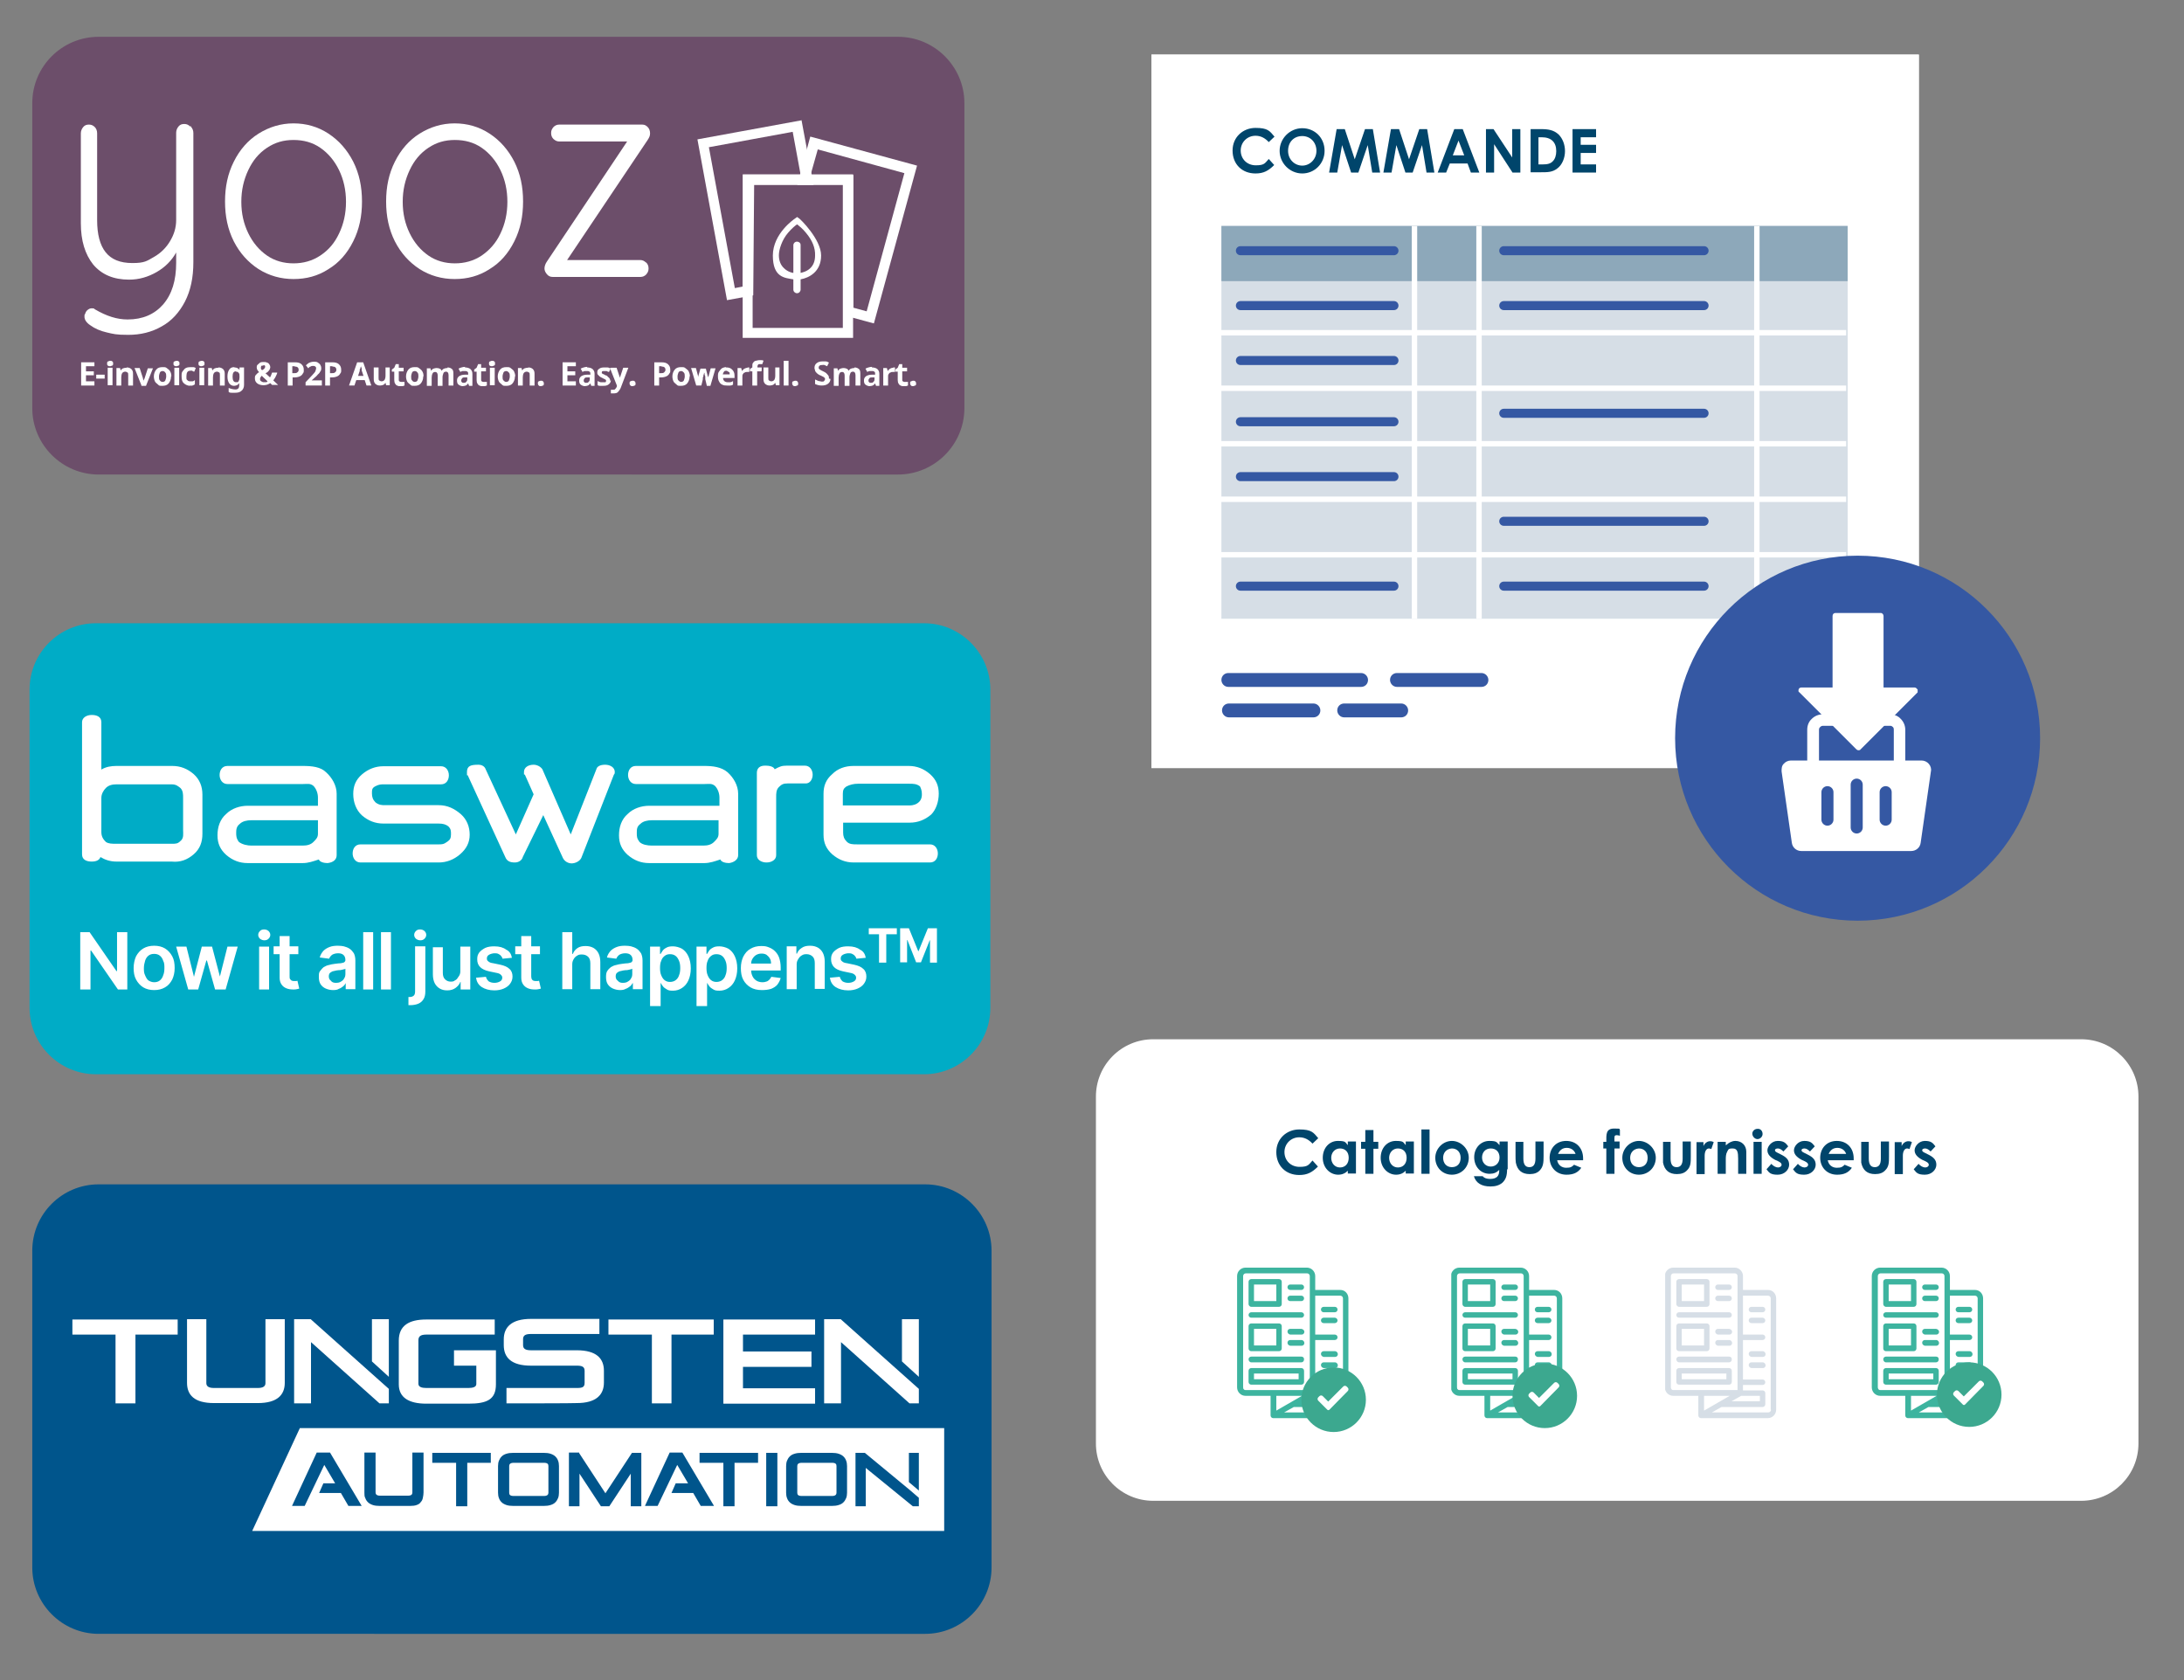 <svg xmlns="http://www.w3.org/2000/svg" xmlns:xlink="http://www.w3.org/1999/xlink" id="Calque_1" viewBox="0 0 724 557"><rect x="0" y="0" width="724" height="557" fill="#808080" stroke="none"/><defs><style> .st0, .st1 { fill: none; } .st2 { fill: #00acc6; } .st3 { fill-rule: evenodd; } .st3, .st4 { fill: #fff; } .st5 { fill: #3db49f; } .st6 { fill: #8da8ba; } .st1 { stroke: #3558a3; stroke-linecap: round; stroke-width: 3px; } .st7 { fill: #d6dee6; } .st8 { isolation: isolate; } .st9 { clip-path: url(#clippath-11); } .st10 { clip-path: url(#clippath-10); } .st11 { clip-path: url(#clippath-1); } .st12 { clip-path: url(#clippath-3); } .st13 { clip-path: url(#clippath-4); } .st14 { clip-path: url(#clippath-2); } .st15 { clip-path: url(#clippath-7); } .st16 { clip-path: url(#clippath-6); } .st17 { clip-path: url(#clippath-9); } .st18 { clip-path: url(#clippath-8); } .st19 { clip-path: url(#clippath-5); } .st20 { fill: #3558a3; } .st21 { fill: #3ca88f; } .st22 { fill: #00558c; } .st23 { fill: #00456b; } .st24 { fill: #6c4e6a; } .st25 { clip-path: url(#clippath); } </style><clipPath id="clippath"><rect class="st0" x="591.7" y="97.2" width="10.9" height="8.2"></rect></clipPath><clipPath id="clippath-1"><rect class="st0" x="591.7" y="115.4" width="10.9" height="8.2"></rect></clipPath><clipPath id="clippath-2"><rect class="st0" x="591.7" y="132.7" width="10.9" height="8.2"></rect></clipPath><clipPath id="clippath-3"><rect class="st0" x="591.7" y="170" width="10.9" height="8.2"></rect></clipPath><clipPath id="clippath-4"><rect class="st0" x="591.7" y="189.1" width="10.9" height="8.2"></rect></clipPath><clipPath id="clippath-5"><rect class="st0" x="410.2" y="420.2" width="37.1" height="50"></rect></clipPath><clipPath id="clippath-6"><rect class="st0" x="481.1" y="420.2" width="37.1" height="50"></rect></clipPath><clipPath id="clippath-7"><rect class="st0" x="552" y="420.2" width="37.1" height="50"></rect></clipPath><clipPath id="clippath-8"><rect class="st0" x="620.6" y="420.2" width="37.1" height="50"></rect></clipPath><clipPath id="clippath-9"><rect class="st0" x="436.8" y="459.5" width="10.7" height="8"></rect></clipPath><clipPath id="clippath-10"><rect class="st0" x="506.7" y="458.3" width="10.7" height="8"></rect></clipPath><clipPath id="clippath-11"><rect class="st0" x="647.5" y="457.8" width="10.7" height="8"></rect></clipPath></defs><g id="Groupe_17113"><path id="Rectangle_5065" class="st2" d="M31.8,206.6h274.5c12.1,0,22,9.9,22,22v105.5c0,12.1-9.9,22-22,22H31.8c-12.1,0-22-9.9-22-22v-105.5c0-12.2,9.9-22,22-22Z"></path></g><g id="Groupe_17115"><path id="Rectangle_5065-2" class="st24" d="M32.7,12.2h265c12.1,0,22,9.9,22,22v101.1c0,12.1-9.9,22-22,22H32.7c-12.1,0-22-9.9-22-22V34.2c0-12.2,9.9-22,22-22Z"></path></g><g id="Groupe_11797"><rect id="Rectangle_2814-3" class="st4" x="381.7" y="18.1" width="254.4" height="236.5"></rect><rect id="Rectangle_2815" class="st7" x="404.9" y="74.9" width="207.6" height="130.2"></rect><rect id="Rectangle_2816" class="st6" x="404.9" y="74.9" width="207.6" height="18.4"></rect><g id="Groupe_11513"><path id="Trac&#xE9;_11404" class="st6" d="M408.5,40.5c-.6,0-1.1.2-1.5.7-.4.6-.6,1.2-.5,1.9v14.1c0,.7.2,1.4.6,1.9.3.4.9.7,1.5.7s1.1-.2,1.5-.7c.4-.6.6-1.2.6-1.9v-14.1c0-.7-.2-1.4-.6-1.9-.5-.5-1-.7-1.6-.7Z"></path><path id="Trac&#xE9;_11405" class="st6" d="M426.1,40.5c-.5,0-1.1.2-1.4.7-.4.5-.5,1.2-.5,1.8v9.4l-5.7-9.4c-.2-.3-.3-.6-.5-.9-.2-.3-.3-.5-.5-.8-.2-.2-.4-.4-.7-.5-.3,0-.6-.2-.9-.2-.5,0-.9,0-1.3.4-.4.3-.7.6-.8,1.1-.2.5-.2,1-.2,1.5v13.9c0,.6,0,1.3.5,1.8.6.8,1.8.9,2.6.3,0,0,.2-.2.2-.2.4-.5.6-1.1.5-1.8v-9.2l5.6,9.3c.2.3.4.6.5.8.2.3.4.5.6.8.2.2.5.4.8.5s.6.2.9.2c.8,0,2.2-.4,2.2-2.7v-14.1c0-.6,0-1.3-.5-1.8-.3-.7-.8-.9-1.4-.9h0Z"></path><path id="Trac&#xE9;_11406" class="st6" d="M444,40.8h0c-.3-.2-.6-.3-1-.3s-.8,0-1.2.4c-.2.2-.4.5-.6.8,0,.3-.2.7-.4,1.4l-3.4,11-3.4-10.9c-.2-.7-.4-1.3-.8-1.9-.3-.5-.9-.8-1.5-.7-.6,0-1.1.2-1.4.6-.3.4-.6.9-.6,1.4v.7c0,.2,0,.5.2.7s0,.4.2.6l3.9,11.6c0,.4.3.9.4,1.3,0,.4.3.8.5,1.1.2.4.5.7.9.9s.9.4,1.3.3c.5,0,.9,0,1.3-.4.3-.2.7-.5.9-.9.2-.4.4-.7.5-1.1,0-.4.3-.8.4-1.3l4-11.7c0-.2,0-.4.2-.6,0-.2,0-.4.2-.6s0-.4,0-.7c.1-.7-.2-1.4-.8-1.7h.2Z"></path><path id="Trac&#xE9;_11407" class="st6" d="M458.5,41.7c-1.4-.8-3-1.2-4.6-1.2s-2.4.2-3.5.7c-1,.4-1.9,1.1-2.6,2-.8.9-1.3,1.9-1.6,3.1-.4,1.3-.6,2.6-.6,3.9s.2,2.6.5,3.9c.3,1.1.9,2.2,1.6,3.1.7.9,1.6,1.6,2.7,2,2.3.9,4.9.9,7.2,0,1-.4,1.9-1.1,2.7-2,.7-.9,1.3-2,1.6-3.1.4-1.3.5-2.6.5-3.9s-.3-3.5-1-5.1c-.6-1.5-1.6-2.6-2.9-3.4h0ZM452.3,44.5c.5-.2,1.1-.4,1.7-.4s1.6.2,2.3.7c.7.5,1.2,1.2,1.5,2,.4,1.1.6,2.2.6,3.3s-.2,2.4-.6,3.4c-.3.8-.9,1.5-1.6,2-.6.4-1.4.6-2.1.6s-1.2,0-1.7-.4c-.5-.3-1-.6-1.3-1.1-.4-.6-.8-1.2-.9-1.9-.2-.9-.3-1.8-.3-2.7s0-1.8.3-2.6c.2-.7.5-1.3.9-1.9.2-.4.7-.8,1.2-1h0Z"></path><path id="Trac&#xE9;_11408" class="st6" d="M466.7,40.5c-.6,0-1.1.2-1.5.7-.4.6-.6,1.2-.5,1.9v14.1c0,.7.2,1.4.6,1.9.3.4.9.7,1.5.7s1.1-.2,1.5-.7c.4-.6.6-1.2.6-1.9v-14.1c0-.7-.2-1.4-.6-1.9-.5-.5-1.1-.7-1.6-.7Z"></path><path id="Trac&#xE9;_11409" class="st6" d="M484.6,51.5c-.5,0-1,.2-1.3.6-.3.4-.4.8-.6,1.2-.2.8-.7,1.6-1.4,2.1-.6.5-1.4.7-2.2.7s-1.5-.2-2.1-.6c-.6-.5-1.1-1.1-1.4-1.9-.4-1.1-.6-2.2-.5-3.4,0-1.6.3-3.2,1.2-4.6.7-1,1.8-1.6,3-1.6s1.4.2,1.9.6c.6.5,1.1,1.1,1.4,1.9.2.4.5.9.8,1.2s.8.5,1.2.4c.5,0,.9-.2,1.2-.6.3-.4.5-.9.5-1.3,0-.9-.3-1.9-.9-2.6-.6-.9-1.5-1.7-2.5-2.3-1.1-.6-2.4-.9-3.7-.9s-2.2.2-3.2.7-1.9,1.1-2.6,1.9c-.8.9-1.4,1.9-1.7,3.1-.4,1.3-.6,2.6-.6,4s0,1.7.2,2.6c.2.8.4,1.6.7,2.3.3.7.7,1.4,1.2,2s1,1.1,1.7,1.6c.6.4,1.3.7,2,.9.8.2,1.6.3,2.4.3s2.2-.2,3.2-.6c.9-.4,1.6-.9,2.2-1.7.5-.6,1-1.3,1.3-2.1.3-.6.4-1.3.4-2s-.2-1-.5-1.4c-.4-.3-.8-.5-1.3-.5h0Z"></path><path id="Trac&#xE9;_11410" class="st6" d="M501.5,56.3h0c-.4-.4-.9-.5-1.4-.5h-7.4v-4.4h6.5c.5,0,1,0,1.4-.5.3-.3.5-.8.5-1.2s-.2-.9-.5-1.2c-.4-.3-.9-.5-1.4-.5h-6.5v-3.7h7.1c.5,0,1.1,0,1.4-.5.7-.7.7-1.8,0-2.6-.4-.4-.9-.5-1.4-.5h-8.8c-.5,0-.9,0-1.3.3s-.7.5-.8.9c-.2.4-.3.9-.2,1.4v13.5c0,.7.2,1.4.6,1.9.5.5,1.2.7,1.8.6h9c.5,0,1.1,0,1.4-.5.3-.3.5-.8.5-1.3s-.2-.8-.5-1.2h0Z"></path></g><g id="Groupe_11514"><rect id="Rectangle_2817" class="st4" x="489.5" y="74.9" width="1.8" height="130.2"></rect></g><g id="Groupe_11515"><rect id="Rectangle_2818" class="st4" x="581.6" y="74.9" width="1.8" height="130.2"></rect></g><g id="Groupe_11516"><rect id="Rectangle_2819" class="st4" x="468.1" y="74.9" width="1.8" height="130.2"></rect></g><g id="Groupe_11517"><rect id="Rectangle_2820" class="st4" x="404.5" y="109.5" width="207.6" height="1.8"></rect></g><g id="Groupe_11518"><rect id="Rectangle_2821" class="st4" x="404.5" y="127.8" width="207.6" height="1.8"></rect></g><g id="Groupe_11519"><rect id="Rectangle_2822" class="st4" x="404.5" y="146.2" width="207.6" height="1.8"></rect></g><g id="Groupe_11520"><rect id="Rectangle_2823" class="st4" x="404.5" y="164.6" width="207.6" height="1.8"></rect></g><g id="Groupe_11521"><rect id="Rectangle_2824" class="st4" x="404.5" y="183" width="207.6" height="1.8"></rect></g><path id="Rectangle_2825" class="st20" d="M549.5,40.7h47.5c5.2,0,9.3,4.2,9.3,9.3h0c0,5.1-4.2,9.3-9.3,9.3h-47.5c-5.2,0-9.3-4.2-9.3-9.3h0c0-5.2,4.1-9.3,9.3-9.3Z"></path><path id="Rectangle_2826" class="st20" d="M407.3,223.1h44c1.3,0,2.3,1.1,2.3,2.3h0c0,1.3-1.1,2.3-2.3,2.3h-44c-1.3,0-2.3-1.1-2.3-2.3h0c0-1.3,1-2.3,2.3-2.3Z"></path><path id="Rectangle_2827" class="st20" d="M463.1,223.1h28c1.3,0,2.3,1.1,2.3,2.3h0c0,1.3-1.1,2.3-2.3,2.3h-28c-1.3,0-2.3-1.1-2.3-2.3h0c0-1.3,1-2.3,2.3-2.3Z"></path><path id="Rectangle_2828" class="st20" d="M407.4,233.2h28c1.3,0,2.3,1.1,2.3,2.3h0c0,1.3-1.1,2.3-2.3,2.3h-28c-1.3,0-2.3-1.1-2.3-2.3h0c0-1.3,1-2.3,2.3-2.3Z"></path><path id="Rectangle_2829" class="st20" d="M445.6,233.2h18.9c1.3,0,2.3,1.1,2.3,2.3h0c0,1.3-1.1,2.3-2.3,2.3h-18.9c-1.3,0-2.3-1.1-2.3-2.3h0c0-1.3,1-2.3,2.3-2.3Z"></path><g id="Groupe_11523"><path id="Rectangle_2830" class="st5" d="M562.2,218h39.1c6.1,0,11,4.9,11,11h0c0,6.1-4.9,11-11,11h-39.1c-6.1,0-11-4.9-11-11h0c0-6.1,4.9-11,11-11Z"></path><g id="Groupe_11522"><path id="Trac&#xE9;_11411" class="st4" d="M575.9,224.9c-.2-.5-.5-.9-.8-1.2-.4-.3-.8-.6-1.3-.7-.7-.2-1.4-.2-2.2-.2h-3.2c-.4,0-.9.1-1.2.4-.3.3-.4.8-.4,1.2v9.4c0,.4,0,.8.4,1.2.5.5,1.3.6,1.9.1h0c.3-.4.4-.9.4-1.3v-3.4h2.2c1.2.1,2.5-.3,3.5-1,.8-.7,1.2-1.8,1.2-2.9-.3-.5-.4-1.1-.6-1.6h0ZM573.2,227.6c-.2.3-.5.5-.8.6-.5.1-.9.2-1.4.2h-1.6v-3.5h1.6c.8-.1,1.5.1,2.1.5.3.3.5.8.4,1.2,0,.3,0,.7-.3,1h0Z"></path><path id="Trac&#xE9;_11412" class="st4" d="M583.6,224.9c-.2-.4-.3-.7-.4-.9s-.2-.5-.4-.7-.3-.4-.6-.5-.6-.2-.9-.2-.6.1-.9.2c-.2.1-.4.3-.6.5-.2.3-.3.5-.4.8l-3.4,8.7c0,.3-.2.6-.3.8s0,.4,0,.5c0,.3,0,.6.4.8.2.2.6.4.9.4s.7-.1.9-.4c.2-.4.4-.8.6-1.3l.6-1.5h4.8l.6,1.5h0l.3.6.3.6c0,.1.2.2.4.3s.3.1.5.1c.3,0,.7-.1.9-.4.2-.2.4-.5.4-.8,0-.5-.2-.9-.4-1.3l-3.2-7.8h0ZM583.1,230.2h-3.4l1.7-4.7,1.7,4.7Z"></path><path id="Trac&#xE9;_11413" class="st4" d="M596.5,222.9c-.2-.2-.5-.3-.8-.3s-.4,0-.6.1-.3.2-.4.3-.2.3-.3.4l-2.6,4.1-2.2-3.6c-.2-.4-.5-.8-.8-1.2-.2-.2-.5-.3-.8-.3s-.6.1-.9.3c-.2.2-.4.5-.4.8s0,.4.2.6c.2.3.3.7.6,1l3,4.6v3.8c0,.4,0,.9.4,1.2.5.5,1.4.5,1.9,0h0c.3-.3.4-.8.4-1.2v-3.8l3-4.7c.2-.3.4-.6.6-.9,0-.2.2-.4.2-.7-.2,0-.3-.3-.5-.5h0Z"></path></g></g><line id="Ligne_3" class="st1" x1="411.2" y1="83.1" x2="462.2" y2="83.1"></line><line id="Ligne_4" class="st1" x1="411.2" y1="101.3" x2="462.2" y2="101.3"></line><line id="Ligne_5" class="st1" x1="411.2" y1="119.5" x2="462.2" y2="119.5"></line><line id="Ligne_6" class="st1" x1="411.2" y1="139.8" x2="462.2" y2="139.8"></line><line id="Ligne_7" class="st1" x1="498.5" y1="137" x2="564.9" y2="137"></line><line id="Ligne_8" class="st1" x1="498.5" y1="101.3" x2="564.9" y2="101.3"></line><line id="Ligne_9" class="st1" x1="498.5" y1="83.1" x2="564.9" y2="83.1"></line><line id="Ligne_10" class="st1" x1="498.5" y1="172.8" x2="564.9" y2="172.8"></line><line id="Ligne_11" class="st1" x1="411.2" y1="158" x2="462.2" y2="158"></line><line id="Ligne_12" class="st1" x1="411.2" y1="194.3" x2="462.2" y2="194.3"></line><line id="Ligne_13" class="st1" x1="498.5" y1="194.3" x2="564.9" y2="194.3"></line></g><g id="Groupe_11801"><g id="Groupe_4131"><g class="st25"><g id="Groupe_4130"><path id="Trac&#xE9;_2285" class="st21" d="M595.7,105.1c-.2.2-.6.2-.8,0l-3-3c-.3-.3-.3-.8,0-1.1h0l.4-.4c.3-.3.8-.3,1.1,0h0l1.9,1.9,5.1-5.1c.3-.3.8-.3,1.1,0h0l.4.4c.3.3.3.8,0,1.1h0l-6.2,6.2Z"></path></g></g></g></g><g id="Groupe_11802"><g id="Groupe_4131-2"><g class="st11"><g id="Groupe_4130-2"><path id="Trac&#xE9;_2285-2" class="st21" d="M595.7,123.3c-.2.2-.6.2-.8,0l-3-3c-.3-.3-.3-.8,0-1.1h0l.4-.4c.3-.3.8-.3,1.1,0h0l1.9,1.9,5.1-5.1c.3-.3.8-.3,1.1,0h0l.4.4c.3.3.3.8,0,1.1h0l-6.2,6.2Z"></path></g></g></g></g><g id="Groupe_11803"><g id="Groupe_4131-3"><g class="st14"><g id="Groupe_4130-3"><path id="Trac&#xE9;_2285-3" class="st21" d="M595.7,140.6c-.2.2-.6.2-.8,0l-3-3c-.3-.3-.3-.8,0-1.1h0l.4-.4c.3-.3.8-.3,1.1,0h0l1.9,1.9,5.1-5.1c.3-.3.8-.3,1.1,0h0l.4.4c.3.3.3.8,0,1.1h0l-6.2,6.2h0Z"></path></g></g></g></g><g id="Groupe_11804"><g id="Groupe_4131-4"><g class="st12"><g id="Groupe_4130-4"><path id="Trac&#xE9;_2285-4" class="st21" d="M595.7,177.9c-.2.2-.6.2-.8,0l-3-3c-.3-.3-.3-.8,0-1.1h0l.4-.4c.3-.3.8-.3,1.1,0h0l1.9,1.9,5.1-5.1c.3-.3.8-.3,1.1,0h0l.4.4c.3.3.3.8,0,1.1h0l-6.2,6.2h0Z"></path></g></g></g></g><g id="Groupe_11805"><g id="Groupe_4131-5"><g class="st13"><g id="Groupe_4130-5"><path id="Trac&#xE9;_2285-5" class="st21" d="M595.7,197c-.2.2-.6.2-.8,0l-3-3c-.3-.3-.3-.8,0-1.1h0l.4-.4c.3-.3.8-.3,1.1,0h0l1.9,1.9,5.1-5.1c.3-.3.8-.3,1.1,0h0l.4.4c.3.3.3.8,0,1.1h0l-6.2,6.2h0Z"></path></g></g></g></g><rect id="Rectangle_2814-4" class="st4" x="381.7" y="18.1" width="254.4" height="236.5"></rect><rect id="Rectangle_2815-2" class="st7" x="404.9" y="74.9" width="207.6" height="130.2"></rect><rect id="Rectangle_2816-2" class="st6" x="404.9" y="74.9" width="207.6" height="18.3"></rect><g id="Groupe_11514-2"><rect id="Rectangle_2817-2" class="st4" x="489.4" y="74.9" width="1.8" height="130.2"></rect></g><g id="Groupe_11515-2"><rect id="Rectangle_2818-2" class="st4" x="581.5" y="74.9" width="1.8" height="130.2"></rect></g><g id="Groupe_11516-2"><rect id="Rectangle_2819-2" class="st4" x="468" y="74.9" width="1.8" height="130.2"></rect></g><g id="Groupe_11517-2"><rect id="Rectangle_2820-2" class="st4" x="404.4" y="109.4" width="207.6" height="1.8"></rect></g><g id="Groupe_11518-2"><rect id="Rectangle_2821-2" class="st4" x="404.4" y="127.8" width="207.6" height="1.8"></rect></g><g id="Groupe_11519-2"><rect id="Rectangle_2822-2" class="st4" x="404.4" y="146.2" width="207.6" height="1.8"></rect></g><g id="Groupe_11520-2"><rect id="Rectangle_2823-2" class="st4" x="404.4" y="164.6" width="207.6" height="1.8"></rect></g><g id="Groupe_11521-2"><rect id="Rectangle_2824-2" class="st4" x="404.4" y="183" width="207.6" height="1.8"></rect></g><path id="Rectangle_2826-2" class="st20" d="M407.2,223.1h44c1.3,0,2.3,1.1,2.3,2.3h0c0,1.3-1,2.3-2.3,2.3h-44c-1.3,0-2.3-1.1-2.3-2.3h0c0-1.3,1-2.3,2.3-2.3Z"></path><path id="Rectangle_2827-2" class="st20" d="M463.1,223.1h28c1.3,0,2.3,1.1,2.3,2.3h0c0,1.3-1,2.3-2.3,2.3h-28c-1.3,0-2.3-1.1-2.3-2.3h0c0-1.3,1-2.3,2.3-2.3Z"></path><path id="Rectangle_2828-2" class="st20" d="M407.4,233.2h28c1.3,0,2.3,1.1,2.3,2.3h0c0,1.3-1,2.3-2.3,2.3h-28c-1.3,0-2.3-1.1-2.3-2.3h0c0-1.3,1-2.3,2.3-2.3Z"></path><path id="Rectangle_2829-2" class="st20" d="M445.6,233.2h18.9c1.3,0,2.3,1.1,2.3,2.3h0c0,1.3-1,2.3-2.3,2.3h-18.9c-1.3,0-2.3-1.1-2.3-2.3h0c0-1.3,1-2.3,2.3-2.3Z"></path><line id="Ligne_3-2" class="st1" x1="411.2" y1="83.1" x2="462.1" y2="83.1"></line><line id="Ligne_4-2" class="st1" x1="411.2" y1="101.3" x2="462.1" y2="101.3"></line><line id="Ligne_5-2" class="st1" x1="411.2" y1="119.5" x2="462.1" y2="119.5"></line><line id="Ligne_6-2" class="st1" x1="411.2" y1="139.8" x2="462.1" y2="139.8"></line><line id="Ligne_7-2" class="st1" x1="498.5" y1="137" x2="564.9" y2="137"></line><line id="Ligne_8-2" class="st1" x1="498.5" y1="101.3" x2="564.9" y2="101.3"></line><line id="Ligne_9-2" class="st1" x1="498.5" y1="83.1" x2="564.9" y2="83.1"></line><line id="Ligne_10-2" class="st1" x1="498.5" y1="172.8" x2="564.9" y2="172.8"></line><line id="Ligne_11-2" class="st1" x1="411.2" y1="158" x2="462.1" y2="158"></line><line id="Ligne_12-2" class="st1" x1="411.2" y1="194.3" x2="462.1" y2="194.3"></line><line id="Ligne_13-2" class="st1" x1="498.5" y1="194.3" x2="564.9" y2="194.3"></line><g class="st8"><path class="st23" d="M422.4,54.7c-1.9,1.9-3.5,2.8-6.2,2.8-4.5,0-7.6-3.1-7.6-7.6s3.5-7.5,7.6-7.5,4.7,1,6.3,2.9l-1.9,1.8c-1.3-1.4-2.7-2.1-4.4-2.1-2.7,0-4.9,2.1-4.9,4.9s2.1,4.9,5,4.9,3-.7,4.3-2.1l1.8,2h0Z"></path><path class="st23" d="M439.1,50c0,4.2-3.3,7.5-7.4,7.5s-7.5-3.4-7.5-7.5,3.4-7.5,7.5-7.5,7.4,3.1,7.4,7.5ZM427,50c0,2.9,2.2,4.9,4.7,4.9s4.7-2.1,4.7-4.9-2-4.9-4.7-4.9-4.7,1.9-4.7,4.9Z"></path><path class="st23" d="M443.1,42.8h2.7l3.3,10,3.4-10h2.6l2.4,14.4h-2.6l-1.5-9.1-3.1,9.1h-2.4l-3-9.1-1.6,9.1h-2.7l2.5-14.4h0Z"></path><path class="st23" d="M461.1,42.8h2.7l3.3,10,3.4-10h2.6l2.4,14.4h-2.6l-1.5-9.1-3.1,9.1h-2.4l-3-9.1-1.6,9.1h-2.7l2.5-14.4h0Z"></path><path class="st23" d="M482.1,42.8h2.8l5.5,14.4h-2.8l-1.1-3h-5.9l-1.2,3h-2.8s5.5-14.4,5.5-14.4ZM483.5,46.6l-1.9,4.9h3.8l-1.9-4.9Z"></path><path class="st23" d="M492.5,42.8h2.6l6.2,9.4v-9.4h2.7v14.4h-2.6l-6.1-9.4v9.4h-2.7v-14.4s-.1,0-.1,0Z"></path><path class="st23" d="M507.3,42.8h3.5c2.5,0,4.3.3,5.9,1.8,1.3,1.3,2.1,3.3,2.1,5.5s-.9,4.5-2.5,5.7c-1.6,1.3-3.3,1.3-5.4,1.3h-3.5v-14.3h-.1ZM510,45.5v9h1.4c1.5,0,2.6-.2,3.4-1.1.7-.7,1.1-1.9,1.1-3.3,0-3-1.7-4.6-4.8-4.6.1,0-1.1,0-1.1,0h0Z"></path><path class="st23" d="M521.3,42.8h7.8v2.7h-5.1v2.5h5.1v2.7h-5.1v3.8h5.1v2.7h-7.8v-14.4Z"></path></g><path id="Rectangle_5566-2" class="st4" d="M382.3,344.5h307.6c10.5,0,19,8.5,19,19v115c0,10.5-8.5,19-19,19h-307.6c-10.5,0-19-8.5-19-19v-115c0-10.5,8.5-19,19-19h0Z"></path><g id="Groupe_17116"><g id="Groupe_11971"><g class="st19"><g id="Groupe_11970"><path id="Trac&#xE9;_14815" class="st5" d="M444.3,427.6h-8.3v-4.6c0-1.5-1.2-2.8-2.8-2.8h-20.3c-1.5,0-2.8,1.2-2.8,2.8v36.9c0,1.5,1.2,2.8,2.8,2.8h8.3v6.5c0,.5.4.9.9.9h22.1c1.5,0,2.8-1.2,2.8-2.8h0v-36.9c0-1.5-1.1-2.8-2.7-2.8h0ZM435.4,462.7h6.2v1.8h-9.4l3.2-1.8h0ZM412.1,459.9v-36.9c0-.5.4-.9.9-.9h20.3c.5,0,.9.4.9.9v37.8h-21.2c-.2,0-.5,0-.7-.3-.1,0-.2-.3-.2-.6h0ZM431.6,462.7l-8.5,4.9v-4.9h8.5ZM445.3,467.3c0,.5-.4.9-.9.9h-18.7l3.2-1.8h13.6c.5,0,.9-.4.9-.9v-3.7c0-.5-.4-.9-.9-.9h-6.5v-1.8h6.5c.5,0,.9-.4.9-.9s-.4-.9-.9-.9h-6.5v-13.1h6.5c.5,0,.9-.4.9-.9s-.4-.9-.9-.9h-6.5v-12.9h8.3c.5,0,.9.4.9.9v36.9h.1Z"></path></g></g></g><path id="Trac&#xE9;_14816" class="st5" d="M442.5,433.2h-3.7c-.5,0-.9.4-.9.9h0c0,.5.4.9.9.9h3.7c.5,0,.9-.4.9-.9h0c0-.5-.4-.9-.9-.9h0Z"></path><path id="Trac&#xE9;_14817" class="st5" d="M442.5,436.8h-3.7c-.5,0-.9.4-.9.9h0c0,.5.4.9.9.9h3.7c.5,0,.9-.4.9-.9h0c0-.4-.4-.9-.9-.9h0Z"></path><path id="Trac&#xE9;_14818" class="st5" d="M442.5,447.9h-3.7c-.5,0-.9.4-.9.9s.4.9.9,1h3.8c.5,0,.9-.4.9-.9s-.4-1-1-1h0Z"></path><path id="Trac&#xE9;_14819" class="st5" d="M442.5,451.6h-3.7c-.5,0-.9.4-.9.9s.4.9.9,1h3.8c.5,0,.9-.4.9-.9s-.4-1-1-1h0Z"></path><path id="Trac&#xE9;_14820" class="st5" d="M414.8,433.2h9.2c.5,0,.9-.4.9-.9v-7.4c0-.5-.4-.9-.9-.9h-9.2c-.5,0-.9.4-.9.9v7.4c0,.4.4.9.9.9h0ZM415.7,425.8h7.4v5.5h-7.4v-5.5Z"></path><path id="Trac&#xE9;_14821" class="st5" d="M427.7,427.6h3.7c.5,0,.9-.4.9-.9s-.4-.9-.9-.9h-3.7c-.5,0-.9.4-.9.9s.4.9.9.9h0Z"></path><path id="Trac&#xE9;_14822" class="st5" d="M427.7,431.3h3.7c.5,0,.9-.4.9-.9s-.4-.9-.9-.9h-3.7c-.5,0-.9.4-.9.9s.4.9.9.9h0Z"></path><path id="Trac&#xE9;_14823" class="st5" d="M414.8,436.8h16.6c.5,0,.9-.4.9-.9h0c0-.5-.4-.9-.9-.9h-16.6c-.5,0-.9.4-.9.9h0c0,.5.4.9.9.9h0Z"></path><path id="Trac&#xE9;_14824" class="st5" d="M414.8,447.9h9.2c.5,0,.9-.4.9-.9h0v-7.4c0-.5-.4-.9-.9-.9h-9.2c-.5,0-.9.4-.9.9v7.4c0,.5.4.9.9.9h0ZM415.7,440.5h7.4v5.5h-7.4v-5.5Z"></path><path id="Trac&#xE9;_14825" class="st5" d="M432.3,458.1v-3.7c0-.5-.4-.9-.9-.9h-16.6c-.5,0-.9.4-.9.9v3.7c0,.5.4.9.9.9h16.6c.5,0,.9-.4.9-.9h0ZM430.5,457.2h-14.8v-1.9h14.8v1.9Z"></path><path id="Trac&#xE9;_14826" class="st5" d="M431.4,440.5h-3.7c-.5,0-.9.4-.9.9s.4.9.9,1h3.8c.5,0,.9-.4.9-.9s-.4-.9-1-1h0Z"></path><path id="Trac&#xE9;_14827" class="st5" d="M431.4,444.2h-3.7c-.5,0-.9.4-.9.9s.4.9.9,1h3.8c.5,0,.9-.4.9-.9s-.4-1-1-1h0Z"></path><path id="Trac&#xE9;_14828" class="st5" d="M414.8,451.6h16.6c.5,0,.9-.4.9-1s-.4-.9-.9-.9h-16.6c-.5,0-.9.4-.9.9s.4,1,.9,1h0Z"></path></g><g id="Groupe_17117"><g id="Groupe_11971-2"><g class="st16"><g id="Groupe_11970-2"><path id="Trac&#xE9;_14815-2" class="st5" d="M515.2,427.6h-8.3v-4.6c0-1.5-1.2-2.8-2.8-2.8h-20.3c-1.5,0-2.8,1.2-2.8,2.8v36.9c0,1.5,1.2,2.8,2.8,2.8h8.3v6.5c0,.5.4.9.9.9h22.1c1.5,0,2.8-1.2,2.8-2.8h0v-36.9c0-1.5-1.1-2.8-2.7-2.8h0ZM506.3,462.7h6.2v1.8h-9.4l3.2-1.8h0ZM483,459.9v-36.9c0-.5.4-.9.9-.9h20.3c.5,0,.9.4.9.9v37.8h-21.2c-.2,0-.5,0-.7-.3-.1,0-.2-.3-.2-.6h0ZM502.5,462.7l-8.5,4.9v-4.9h8.5ZM516.2,467.3c0,.5-.4.9-.9.9h-18.7l3.2-1.8h13.6c.5,0,.9-.4.9-.9v-3.7c0-.5-.4-.9-.9-.9h-6.5v-1.8h6.5c.5,0,.9-.4.9-.9s-.4-.9-.9-.9h-6.5v-13.1h6.5c.5,0,.9-.4.9-.9s-.4-.9-.9-.9h-6.5v-12.9h8.3c.5,0,.9.4.9.9v36.9h.1Z"></path></g></g></g><path id="Trac&#xE9;_14816-2" class="st5" d="M513.4,433.2h-3.7c-.5,0-.9.4-.9.9h0c0,.5.4.9.9.9h3.7c.5,0,.9-.4.9-.9h0c0-.5-.4-.9-.9-.9h0Z"></path><path id="Trac&#xE9;_14817-2" class="st5" d="M513.4,436.8h-3.7c-.5,0-.9.4-.9.9h0c0,.5.4.9.9.9h3.7c.5,0,.9-.4.9-.9h0c0-.4-.4-.9-.9-.9h0Z"></path><path id="Trac&#xE9;_14818-2" class="st5" d="M513.4,447.9h-3.7c-.5,0-.9.4-.9.9s.4.9.9,1h3.8c.5,0,.9-.4.9-.9s-.4-1-1-1h0Z"></path><path id="Trac&#xE9;_14819-2" class="st5" d="M513.4,451.6h-3.7c-.5,0-.9.4-.9.9s.4.9.9,1h3.8c.5,0,.9-.4.9-.9s-.4-1-1-1h0Z"></path><path id="Trac&#xE9;_14820-2" class="st5" d="M485.7,433.2h9.2c.5,0,.9-.4.9-.9v-7.4c0-.5-.4-.9-.9-.9h-9.2c-.5,0-.9.4-.9.9v7.4c0,.4.4.9.9.9h0ZM486.6,425.8h7.4v5.5h-7.4v-5.5Z"></path><path id="Trac&#xE9;_14821-2" class="st5" d="M498.6,427.6h3.7c.5,0,.9-.4.9-.9s-.4-.9-.9-.9h-3.7c-.5,0-.9.4-.9.9s.4.9.9.9h0Z"></path><path id="Trac&#xE9;_14822-2" class="st5" d="M498.6,431.3h3.7c.5,0,.9-.4.9-.9s-.4-.9-.9-.9h-3.7c-.5,0-.9.4-.9.9s.4.9.9.9h0Z"></path><path id="Trac&#xE9;_14823-2" class="st5" d="M485.7,436.8h16.6c.5,0,.9-.4.9-.9h0c0-.5-.4-.9-.9-.9h-16.6c-.5,0-.9.4-.9.9h0c0,.5.4.9.9.9h0Z"></path><path id="Trac&#xE9;_14824-2" class="st5" d="M485.7,447.9h9.2c.5,0,.9-.4.9-.9h0v-7.4c0-.5-.4-.9-.9-.9h-9.2c-.5,0-.9.4-.9.9v7.4c0,.5.4.9.9.9h0ZM486.6,440.5h7.4v5.5h-7.4v-5.5Z"></path><path id="Trac&#xE9;_14825-2" class="st5" d="M503.2,458.1v-3.7c0-.5-.4-.9-.9-.9h-16.6c-.5,0-.9.4-.9.9v3.7c0,.5.4.9.9.9h16.6c.5,0,.9-.4.9-.9h0ZM501.4,457.2h-14.8v-1.9h14.8v1.9Z"></path><path id="Trac&#xE9;_14826-2" class="st5" d="M502.3,440.5h-3.7c-.5,0-.9.4-.9.9s.4.9.9,1h3.8c.5,0,.9-.4.9-.9s-.4-.9-1-1h0Z"></path><path id="Trac&#xE9;_14827-2" class="st5" d="M502.3,444.2h-3.7c-.5,0-.9.4-.9.9s.4.9.9,1h3.8c.5,0,.9-.4.9-.9s-.4-1-1-1h0Z"></path><path id="Trac&#xE9;_14828-2" class="st5" d="M485.7,451.6h16.6c.5,0,.9-.4.9-1s-.4-.9-.9-.9h-16.6c-.5,0-.9.4-.9.9s.4,1,.9,1h0Z"></path></g><g id="Groupe_17118"><g id="Groupe_11971-3"><g class="st15"><g id="Groupe_11970-3"><path id="Trac&#xE9;_14815-3" class="st7" d="M586.1,427.6h-8.3v-4.6c0-1.5-1.2-2.8-2.8-2.8h-20.3c-1.5,0-2.8,1.2-2.8,2.8v36.9c0,1.5,1.2,2.8,2.8,2.8h8.3v6.5c0,.5.4.9.9.9h22.1c1.5,0,2.8-1.2,2.8-2.8h0v-36.9c0-1.5-1.1-2.8-2.7-2.8h0ZM577.2,462.7h6.2v1.8h-9.4l3.2-1.8ZM553.9,459.9v-36.9c0-.5.4-.9.9-.9h20.3c.5,0,.9.4.9.9v37.8h-21.2c-.2,0-.5,0-.7-.3,0,0-.2-.3-.2-.6h0ZM573.4,462.7l-8.5,4.9v-4.9h8.5ZM587.1,467.3c0,.5-.4.9-.9.9h-18.7l3.2-1.8h13.6c.5,0,.9-.4.9-.9v-3.7c0-.5-.4-.9-.9-.9h-6.5v-1.8h6.5c.5,0,.9-.4.9-.9s-.4-.9-.9-.9h-6.5v-13.1h6.5c.5,0,.9-.4.9-.9s-.4-.9-.9-.9h-6.5v-12.9h8.3c.5,0,.9.4.9.9v36.9h.1Z"></path></g></g></g><path id="Trac&#xE9;_14816-3" class="st7" d="M584.3,433.2h-3.7c-.5,0-.9.4-.9.9h0c0,.5.4.9.9.9h3.7c.5,0,.9-.4.9-.9h0c0-.5-.4-.9-.9-.9h0Z"></path><path id="Trac&#xE9;_14817-3" class="st7" d="M584.3,436.8h-3.7c-.5,0-.9.4-.9.9h0c0,.5.4.9.9.9h3.7c.5,0,.9-.4.9-.9h0c0-.4-.4-.9-.9-.9h0Z"></path><path id="Trac&#xE9;_14818-3" class="st7" d="M584.3,447.9h-3.7c-.5,0-.9.4-.9.9s.4.9.9,1h3.8c.5,0,.9-.4.9-.9s-.4-1-1-1h0Z"></path><path id="Trac&#xE9;_14819-3" class="st7" d="M584.3,451.6h-3.7c-.5,0-.9.4-.9.9s.4.9.9,1h3.8c.5,0,.9-.4.9-.9s-.4-1-1-1h0Z"></path><path id="Trac&#xE9;_14820-3" class="st7" d="M556.6,433.2h9.2c.5,0,.9-.4.9-.9v-7.4c0-.5-.4-.9-.9-.9h-9.2c-.5,0-.9.4-.9.9v7.4c0,.4.4.9.9.9h0ZM557.5,425.8h7.4v5.5h-7.4v-5.5Z"></path><path id="Trac&#xE9;_14821-3" class="st7" d="M569.5,427.6h3.7c.5,0,.9-.4.9-.9s-.4-.9-.9-.9h-3.7c-.5,0-.9.4-.9.9s.4.9.9.9h0Z"></path><path id="Trac&#xE9;_14822-3" class="st7" d="M569.5,431.3h3.7c.5,0,.9-.4.9-.9s-.4-.9-.9-.9h-3.7c-.5,0-.9.4-.9.9s.4.9.9.9h0Z"></path><path id="Trac&#xE9;_14823-3" class="st7" d="M556.6,436.8h16.6c.5,0,.9-.4.9-.9h0c0-.5-.4-.9-.9-.9h-16.6c-.5,0-.9.4-.9.9h0c0,.5.4.9.9.9h0Z"></path><path id="Trac&#xE9;_14824-3" class="st7" d="M556.6,447.9h9.2c.5,0,.9-.4.9-.9h0v-7.4c0-.5-.4-.9-.9-.9h-9.2c-.5,0-.9.4-.9.9v7.4c0,.5.4.9.9.9h0ZM557.5,440.5h7.4v5.5h-7.4v-5.5Z"></path><path id="Trac&#xE9;_14825-3" class="st7" d="M574.1,458.1v-3.7c0-.5-.4-.9-.9-.9h-16.6c-.5,0-.9.4-.9.9v3.7c0,.5.4.9.9.9h16.6c.5,0,.9-.4.9-.9h0ZM572.3,457.2h-14.8v-1.9h14.8v1.9Z"></path><path id="Trac&#xE9;_14826-3" class="st7" d="M573.2,440.5h-3.7c-.5,0-.9.4-.9.9s.4.9.9,1h3.8c.5,0,.9-.4.9-.9s-.4-.9-1-1h0Z"></path><path id="Trac&#xE9;_14827-3" class="st7" d="M573.2,444.2h-3.7c-.5,0-.9.4-.9.9s.4.9.9,1h3.8c.5,0,.9-.4.9-.9s-.4-1-1-1h0Z"></path><path id="Trac&#xE9;_14828-3" class="st7" d="M556.6,451.6h16.6c.5,0,.9-.4.9-1s-.4-.9-.9-.9h-16.6c-.5,0-.9.4-.9.9s.4,1,.9,1h0Z"></path></g><g id="Groupe_17119"><g id="Groupe_11971-4"><g class="st18"><g id="Groupe_11970-4"><path id="Trac&#xE9;_14815-4" class="st5" d="M654.7,427.6h-8.3v-4.6c0-1.5-1.2-2.8-2.8-2.8h-20.3c-1.5,0-2.8,1.2-2.8,2.8v36.9c0,1.5,1.2,2.8,2.8,2.8h8.3v6.5c0,.5.4.9.9.9h22.1c1.5,0,2.8-1.2,2.8-2.8h0v-36.9c0-1.5-1.1-2.8-2.7-2.8h0ZM645.8,462.7h6.2v1.8h-9.4l3.2-1.8ZM622.5,459.9v-36.9c0-.5.4-.9.9-.9h20.3c.5,0,.9.4.9.9v37.8h-21.2c-.2,0-.5,0-.7-.3,0,0-.2-.3-.2-.6h0ZM642,462.7l-8.5,4.9v-4.9h8.5ZM655.7,467.3c0,.5-.4.9-.9.9h-18.7l3.2-1.8h13.6c.5,0,.9-.4.9-.9v-3.7c0-.5-.4-.9-.9-.9h-6.5v-1.8h6.5c.5,0,.9-.4.9-.9s-.4-.9-.9-.9h-6.5v-13.1h6.5c.5,0,.9-.4.9-.9s-.4-.9-.9-.9h-6.5v-12.9h8.3c.5,0,.9.4.9.9v36.9h.1Z"></path></g></g></g><path id="Trac&#xE9;_14816-4" class="st5" d="M652.9,433.2h-3.7c-.5,0-.9.4-.9.9h0c0,.5.4.9.9.9h3.7c.5,0,.9-.4.9-.9h0c0-.5-.4-.9-.9-.9h0Z"></path><path id="Trac&#xE9;_14817-4" class="st5" d="M652.9,436.8h-3.7c-.5,0-.9.4-.9.9h0c0,.5.4.9.9.9h3.7c.5,0,.9-.4.9-.9h0c0-.4-.4-.9-.9-.9h0Z"></path><path id="Trac&#xE9;_14818-4" class="st5" d="M652.9,447.9h-3.7c-.5,0-.9.4-.9.9s.4.9.9,1h3.8c.5,0,.9-.4.9-.9s-.4-1-1-1h0Z"></path><path id="Trac&#xE9;_14819-4" class="st5" d="M652.9,451.6h-3.7c-.5,0-.9.4-.9.9s.4.9.9,1h3.8c.5,0,.9-.4.9-.9s-.4-1-1-1h0Z"></path><path id="Trac&#xE9;_14820-4" class="st5" d="M625.2,433.2h9.2c.5,0,.9-.4.9-.9v-7.4c0-.5-.4-.9-.9-.9h-9.2c-.5,0-.9.4-.9.9v7.4c0,.4.4.9.9.9h0ZM626.1,425.8h7.4v5.5h-7.4v-5.5Z"></path><path id="Trac&#xE9;_14821-4" class="st5" d="M638.1,427.6h3.7c.5,0,.9-.4.9-.9s-.4-.9-.9-.9h-3.7c-.5,0-.9.4-.9.9s.4.9.9.9h0Z"></path><path id="Trac&#xE9;_14822-4" class="st5" d="M638.1,431.3h3.7c.5,0,.9-.4.9-.9s-.4-.9-.9-.9h-3.7c-.5,0-.9.4-.9.9s.4.9.9.9h0Z"></path><path id="Trac&#xE9;_14823-4" class="st5" d="M625.2,436.8h16.6c.5,0,.9-.4.9-.9h0c0-.5-.4-.9-.9-.9h-16.6c-.5,0-.9.4-.9.9h0c0,.5.4.9.9.9h0Z"></path><path id="Trac&#xE9;_14824-4" class="st5" d="M625.2,447.9h9.2c.5,0,.9-.4.9-.9h0v-7.4c0-.5-.4-.9-.9-.9h-9.2c-.5,0-.9.4-.9.9v7.4c0,.5.4.9.9.9h0ZM626.1,440.5h7.4v5.5h-7.4v-5.5Z"></path><path id="Trac&#xE9;_14825-4" class="st5" d="M642.7,458.1v-3.7c0-.5-.4-.9-.9-.9h-16.6c-.5,0-.9.4-.9.9v3.7c0,.5.4.9.9.9h16.6c.5,0,.9-.4.9-.9h0ZM640.9,457.2h-14.8v-1.9h14.8v1.9Z"></path><path id="Trac&#xE9;_14826-4" class="st5" d="M641.8,440.5h-3.7c-.5,0-.9.4-.9.9s.4.9.9,1h3.8c.5,0,.9-.4.9-.9s-.4-.9-1-1h0Z"></path><path id="Trac&#xE9;_14827-4" class="st5" d="M641.8,444.2h-3.7c-.5,0-.9.4-.9.9s.4.9.9,1h3.8c.5,0,.9-.4.9-.9s-.4-1-1-1h0Z"></path><path id="Trac&#xE9;_14828-4" class="st5" d="M625.2,451.6h16.6c.5,0,.9-.4.9-1s-.4-.9-.9-.9h-16.6c-.5,0-.9.4-.9.9s.4,1,.9,1h0Z"></path></g><circle id="Ellipse_2066" class="st21" cx="442.1" cy="464" r="10.7"></circle><g id="Groupe_17120"><g id="Groupe_4131-6"><g class="st17"><g id="Groupe_4130-6"><path id="Trac&#xE9;_2285-6" class="st4" d="M440.7,467.3c-.2.2-.5.2-.7,0l-3-3c-.3-.3-.3-.8,0-1.1h0l.4-.4c.3-.3.8-.3,1.1,0h0l1.8,1.8,5-5c.3-.3.8-.3,1.1,0h0l.4.4c.3.3.3.8,0,1.1h0l-6.1,6.2h0Z"></path></g></g></g></g><circle id="Ellipse_2067" class="st21" cx="512.1" cy="462.7" r="10.7"></circle><g id="Groupe_17121"><g id="Groupe_4131-7"><g class="st10"><g id="Groupe_4130-7"><path id="Trac&#xE9;_2285-7" class="st4" d="M510.6,466.1c-.2.2-.5.2-.7,0l-3-3c-.3-.3-.3-.8,0-1.1h0l.4-.4c.3-.3.8-.3,1.1,0h0l1.8,1.8,5-5c.3-.3.8-.3,1.1,0h0l.4.4c.3.3.3.8,0,1.1h0l-6.1,6.2h0Z"></path></g></g></g></g><circle id="Ellipse_2068" class="st21" cx="652.8" cy="462.3" r="10.7"></circle><g id="Groupe_17122"><g id="Groupe_4131-8"><g class="st9"><g id="Groupe_4130-8"><path id="Trac&#xE9;_2285-8" class="st4" d="M651.4,465.6c-.2.2-.5.2-.7,0l-3-3c-.3-.3-.3-.8,0-1.1h0l.4-.4c.3-.3.8-.3,1.1,0h0l1.8,1.8,5-5c.3-.3.8-.3,1.1,0h0l.4.4c.3.3.3.8,0,1.1h0l-6.1,6.2Z"></path></g></g></g></g><g class="st8"><path class="st23" d="M436.9,386.7c-1.9,1.9-3.5,2.8-6.2,2.8-4.5,0-7.6-3.1-7.6-7.6s3.5-7.5,7.6-7.5,4.7,1,6.3,2.9l-1.9,1.8c-1.3-1.4-2.7-2.1-4.4-2.1-2.7,0-4.9,2.1-4.9,4.9s2.1,4.9,5,4.9,3-.7,4.3-2.1l1.8,2h0Z"></path><path class="st23" d="M446.9,388c-.9.9-1.9,1.4-3.3,1.4-2.7,0-5.1-2.3-5.1-5.6s2.2-5.6,5-5.6,2.4.5,3.3,1.4v-1.2h2.7v10.6h-2.7v-1h.1ZM441.3,383.8c0,1.8,1.2,3.2,2.9,3.2s2.9-1.2,2.9-3.2-1.2-3.1-2.9-3.1-2.9,1.4-2.9,3.1Z"></path><path class="st23" d="M452.6,374.6h2.7v3.9h1.6v2.3h-1.6v8.3h-2.7v-8.3h-1.4v-2.3h1.4v-3.9Z"></path><path class="st23" d="M466.1,388c-.9.9-1.9,1.4-3.3,1.4-2.7,0-5.1-2.3-5.1-5.6s2.2-5.6,5-5.6,2.4.5,3.3,1.4v-1.2h2.7v10.6h-2.7v-1h.1ZM460.5,383.8c0,1.8,1.2,3.2,2.9,3.2s2.9-1.2,2.9-3.2-1.2-3.1-2.9-3.1-2.9,1.4-2.9,3.1Z"></path><path class="st23" d="M471.2,374.4h2.7v14.7h-2.7v-14.7Z"></path><path class="st23" d="M486.9,383.8c0,3.1-2.4,5.6-5.6,5.6s-5.5-2.5-5.5-5.6,2.6-5.6,5.5-5.6,5.6,2.5,5.6,5.6ZM478.4,383.8c0,1.8,1.1,3.1,2.9,3.1s2.9-1.2,2.9-3.1-1.2-3.1-2.9-3.1c-1.7.1-2.9,1.3-2.9,3.1Z"></path><path class="st23" d="M499.6,387.6c0,2.1-.4,3.4-1.6,4.5-1,.8-2.2,1.2-3.9,1.2-2.9,0-4.8-1.1-5.5-3.4h2.9c.5.6,1.3.9,2.5.9s1.8-.3,2.3-.7c.6-.6.7-1.3.7-2.3-.9.9-1.8,1.3-3.2,1.3-2.9,0-5.1-2.3-5.1-5.5s2.3-5.4,5-5.4,2.4.5,3.4,1.4v-1.2h2.7v9.2h-.2,0ZM491.3,383.7c0,1.8,1.3,3,2.9,3s2.9-1.2,2.9-3-1.1-3-2.9-3-2.9,1.3-2.9,3Z"></path><path class="st23" d="M502.3,378.5h2.7v5.5c0,1.9.6,2.9,2,2.9s2-1,2-2.8v-5.7h2.7v4.9c0,2-.1,3.4-1.2,4.6-.8.9-1.9,1.3-3.4,1.3-2.6,0-4.1-1.3-4.6-3.8-.1-.9-.1-1.4-.1-2.2v-4.7h-.1Z"></path><path class="st23" d="M524.2,387.1c-1.1,1.6-2.6,2.3-4.9,2.3-3.4,0-5.6-2.5-5.6-5.6s2.1-5.6,5.5-5.6,5.6,2.4,5.6,5.8v.6h-8.6c.3,1.6,1.5,2.5,3,2.5s1.9-.3,2.6-1l2.4,1h0ZM522.3,382.5c-.4-1.2-1.5-2-2.9-2s-2.3.7-2.9,2h5.8Z"></path><path class="st23" d="M531.5,378.5h1c0-2.4-.2-4.4,2.6-4.4s1.4.2,1.9.4v2c-.3-.1-.6-.2-1-.2-1,0-.8.5-.8,2.1h1.7v2.3h-1.7v8.4h-2.7v-8.4h-1v-2.2h0Z"></path><path class="st23" d="M548.9,383.8c0,3.1-2.4,5.6-5.6,5.6s-5.5-2.5-5.5-5.6,2.6-5.6,5.5-5.6,5.6,2.5,5.6,5.6ZM540.4,383.8c0,1.8,1.1,3.1,2.9,3.1s2.9-1.2,2.9-3.1-1.2-3.1-2.9-3.1c-1.7.1-2.9,1.3-2.9,3.1Z"></path><path class="st23" d="M551.1,378.5h2.7v5.5c0,1.9.6,2.9,2,2.9s2-1,2-2.8v-5.7h2.7v4.9c0,2,0,3.4-1.2,4.6-.8.9-1.9,1.3-3.4,1.3-2.6,0-4.1-1.3-4.6-3.8v-6.9h-.2Z"></path><path class="st23" d="M564.7,379.9c.5-1.1,1.4-1.6,2.2-1.6s.9.2,1.2.3l-.8,2.3c-.2-.1-.5-.2-.8-.2-.8,0-1.4.9-1.4,2.4v6.1h-2.7v-10.6h2.3v1.3h0Z"></path><path class="st23" d="M572.2,379.6c1-.9,2-1.4,3.1-1.4,2,0,3.6,1.4,3.6,3.6v7.3h-2.7v-5c0-2.1-.2-3.4-1.8-3.4s-1.4.4-1.8,1c-.5.9-.5,1.8-.5,2.9v4.5h-2.7v-10.6h2.7v1.1h.1Z"></path><path class="st23" d="M584.3,375.9c0,.9-.8,1.7-1.7,1.7s-1.7-.9-1.7-1.8.8-1.6,1.7-1.6c1-.1,1.7.7,1.7,1.7h0ZM581.3,378.5h2.7v10.6h-2.7v-10.6Z"></path><path class="st23" d="M588.5,384.5c-1.7-.9-2.6-1.9-2.6-3.2s1.4-3.1,3.4-3.1,2.6.6,3.5,1.8l-1.6,1.7c-.6-.6-1.2-1-1.8-1s-1,.2-1,.6.4.6,1,.9l1,.5c1.8.9,2.7,1.8,2.7,3.4s-1.5,3.3-3.8,3.3-2.8-.6-3.7-1.8l1.6-1.8c.6.7,1.5,1.2,2.2,1.2s1.2-.4,1.2-.9-.4-.8-1.2-1.2l-.9-.4h0Z"></path><path class="st23" d="M597.3,384.5c-1.7-.9-2.6-1.9-2.6-3.2s1.4-3.1,3.4-3.1,2.6.6,3.5,1.8l-1.6,1.7c-.6-.6-1.2-1-1.8-1s-1,.2-1,.6.4.6,1,.9l1,.5c1.8.9,2.7,1.8,2.7,3.4s-1.5,3.3-3.8,3.3-2.8-.6-3.7-1.8l1.6-1.8c.6.7,1.5,1.2,2.2,1.2s1.2-.4,1.2-.9-.4-.8-1.2-1.2l-.9-.4h0Z"></path><path class="st23" d="M613.9,387.1c-1.1,1.6-2.6,2.3-4.9,2.3-3.4,0-5.6-2.5-5.6-5.6s2.1-5.6,5.5-5.6,5.6,2.4,5.6,5.8v.6h-8.6c.3,1.6,1.5,2.5,3,2.5s1.9-.3,2.6-1l2.4,1h0ZM612,382.5c-.4-1.2-1.5-2-2.9-2s-2.3.7-2.9,2h5.8Z"></path><path class="st23" d="M616.8,378.5h2.7v5.5c0,1.9.6,2.9,2,2.9s2-1,2-2.8v-5.7h2.7v4.9c0,2,0,3.4-1.2,4.6-.8.9-1.9,1.3-3.4,1.3-2.6,0-4.1-1.3-4.6-3.8v-6.9h-.2Z"></path><path class="st23" d="M630.4,379.9c.5-1.1,1.4-1.6,2.2-1.6s.9.2,1.2.3l-.8,2.3c-.2-.1-.5-.2-.8-.2-.8,0-1.4.9-1.4,2.4v6.1h-2.7v-10.6h2.3v1.3h0Z"></path><path class="st23" d="M637.3,384.5c-1.7-.9-2.6-1.9-2.6-3.2s1.4-3.1,3.4-3.1,2.6.6,3.5,1.8l-1.6,1.7c-.6-.6-1.2-1-1.8-1s-1,.2-1,.6.4.6,1,.9l1,.5c1.8.9,2.7,1.8,2.7,3.4s-1.5,3.3-3.8,3.3-2.8-.6-3.7-1.8l1.6-1.8c.6.7,1.5,1.2,2.2,1.2s1.2-.4,1.2-.9-.4-.8-1.2-1.2l-.9-.4h0Z"></path></g><g id="Groupe_17244"><path id="Rectangle_5065-3" class="st22" d="M32.7,392.6h274c12.1,0,22,9.9,22,22v105c0,12.1-9.9,22-22,22H32.7c-12.1,0-22-9.9-22-22v-105c0-12.2,9.9-22,22-22h0Z"></path></g><g id="Groupe_17124"><g id="Groupe_11895"><circle id="Ellipse_2" class="st20" cx="615.8" cy="244.7" r="60.5"></circle></g><path id="Trac&#xE9;_14679" class="st4" d="M635.6,228.5c-.2-.3-.5-.6-.9-.6h-10.3v-23.7c0-.5-.4-1-.9-1h-15.1c-.5,0-.9.4-.9,1v23.7h-10.4c-.5,0-.9.4-.9.9s0,.5.3.7l18.9,18.9c.2.2.4.3.7.3h0c.2,0,.5,0,.7-.3l18.9-18.9v-1h0Z"></path><g id="Groupe_11903"><g id="Groupe_11893"><path id="Trac&#xE9;_14682" class="st3" d="M593.7,252.1h5.4v-10.2c0-1.4.5-2.7,1.5-3.6,1-1,2.3-1.5,3.6-1.5h22.3c1.4,0,2.7.5,3.6,1.5,1,1,1.5,2.3,1.5,3.6v10.2h5.4c.9,0,1.8.4,2.4,1.1.6.7.9,1.6.7,2.5l-3.4,23.7c-.2,1.6-1.6,2.7-3.1,2.7h-36.5c-1.6,0-2.9-1.2-3.1-2.7l-3.4-23.7c0-.9,0-1.8.7-2.5.6-.7,1.5-1.1,2.4-1.1h0ZM603.1,252.1h24.7v-10.2c0-.3,0-.6-.3-.9-.2-.2-.5-.4-.8-.4h-22.4c-.3,0-.6.1-.9.4s-.4.5-.4.9v10.2h.1ZM603.8,262.6v9.1c0,1.1.9,2,2,2s2-.9,2-2v-9.1c0-1.1-.9-2-2-2s-2,.9-2,2ZM623.1,262.6v9.1c0,1.1.9,2,2,2s2-.9,2-2v-9.1c0-1.1-.9-2-2-2s-2,.9-2,2ZM613.5,260.1v14.2c0,1.1.9,2,2,2s2-.9,2-2h0v-14.2c0-1.1-.9-2-2-2h0c-1.1,0-2,.9-2,2h0Z"></path></g></g></g><g><path class="st4" d="M311.2,263.1c0-2.7-.9-4.7-2.9-6.5-2.1-1.8-4.4-2.7-7.1-2.7h-18.2c-2.9,0-5.3.9-7.1,2.7-2.1,1.8-2.9,3.9-2.9,6.5v13.6c0,2.7.9,4.7,2.9,6.5,2.1,1.8,4.4,2.7,7.1,2.7h25.3c1.8,0,2.6-1.5,2.6-3s-.9-3-2.6-3h-24.1c-1.5,0-2.6,0-3.5-.9s-1.2-1.8-1.2-3v-3.3h22.1c2.6,0,5-.9,7.1-2.7,1.6-1.6,2.5-4.3,2.5-6.9h0ZM305.6,263.4c0,.3,0,1.5-.9,2.4s-2.1,1.2-3.2,1.2h-22.1v-3.9c0-1.2.3-1.8,1.2-2.4,1.2-.6,2.4-.9,3.8-.9h17.1c1.2,0,2.4,0,3.5.9.6,1.2.6,2.1.6,2.7h0ZM269.4,256.8c0-1.5-.9-3-2.6-3h-5.9c-1.8,0-2.4.3-4.1,1.2-.3-.9-1.8-1.2-2.9-1.2h-.3c-1.8,0-2.7.9-2.7,2.4v27.3c0,1.5,1.5,2.4,3.2,2.4s3.2-.9,3.2-2.4v-19.3c0-1.2,0-2.4.9-3.3s1.5-1.2,2.9-1.2h5.9c1.5.1,2.4-1.4,2.4-2.9h0ZM244.7,283.5v-20.4c0-2.7-1.5-5.3-3.5-7.1-2.1-1.8-5-2.1-7.7-2.1h-22.7c-1.8,0-2.6,1.5-2.6,3s.9,3,2.6,3h22.7c1.5,0,2.4-.3,3.5.6.9.9,1.5,2.4,1.5,3.9v2.7h-23.3c-2.6,0-5.3.9-7.1,2.7-2.1,1.8-2.9,4.4-2.9,7.1s.9,4.7,2.9,6.5c2.1,1.8,4.4,2.7,7.1,2.7h18.3c1.8,0,3.5-.6,5.3-1.2.3.9,1.8,1.2,2.9,1.2,1.5-.2,3-1.1,3-2.6h0ZM238.2,276.4c0,1.2-.6,1.8-1.5,2.7-.9.9-2.1,1.2-3.5,1.2h-17.1c-1.5,0-3.2-.3-4.1-1.2-.9-1.2-.9-1.8-.9-3s0-2.1,1.2-3c.9-.9,2.4-1.2,3.8-1.2h22.1v4.5h0ZM203.5,256.8c.3-.3.3-.6.3-.9,0-1.5-1.5-2.4-3.2-2.4s-2.7.6-2.9,1.5l-8.5,21.6-9.4-21.6c-.6-.9-1.8-1.5-2.9-1.5-1.8,0-3.2.9-3.2,2.4s0,.6.3.9l2.9,6.5-5.9,13.3-10-21.6c-.3-.9-1.2-1.5-2.4-1.5-2.4,0-3.8.3-3.8,2.4s0,.6.3,1.2l12.4,27c.6,1.5,1.8,1.8,3.2,1.8s2.4-.9,2.6-1.8l6.8-13.9,6.5,14.2c.6,1.2,1.8,1.8,2.9,1.8s2.6-.6,3.2-1.8l10.8-27.6h0ZM124.5,266c-.9-.9-1.2-1.8-1.2-3s0-1.8,1.2-2.4,1.8-.6,2.9-.6h18.8c1.8,0,2.6-1.5,2.6-3s-.9-3-2.6-3h-19.1c-2.6,0-5,.9-7.1,2.7-2.1,1.8-2.9,3.9-2.9,6.5s.9,5.3,2.9,7.1c2.1,1.8,4.4,2.7,7.1,2.7h18.3c1.5,0,2.4.3,3.2.9.9.9.9,1.5.9,2.7s-.3,1.8-1.2,2.4c-1.2.9-1.8.9-2.9.9h-25.9c-1.8,0-2.6,1.5-2.6,3s.9,3,2.6,3h25.9c2.6,0,5-.9,7.1-2.7,2.1-1.8,3.2-3.9,3.2-6.5s-.9-5-2.9-6.8c-2.1-1.8-4.4-3-7.4-3h-17.7c-1.1,0-2,0-3.2-.9h0ZM111.6,283.5v-20.4c0-2.7-1.5-5.3-3.5-7.1-1.8-1.8-4.7-2.1-7.7-2.1h-25c-1.8,0-2.6,1.5-2.6,3s.9,3,2.6,3h25c1.5,0,2.4-.3,3.5.6.9.9,1.5,2.4,1.5,3.9v2.7h-23.3c-2.6,0-5.3.9-7.1,2.7-2.1,1.8-2.9,4.4-2.9,7.1s.9,4.7,2.9,6.5c2.1,1.8,4.4,2.7,7.1,2.7h18.3c1.8,0,3.5-.6,5.3-1.2.3.9,1.8,1.2,2.9,1.2,1.8-.2,3-1.1,3-2.6h0ZM105.4,276.4c0,1.2-.6,1.8-1.5,2.7-.9.9-2.1,1.2-3.5,1.2h-17.1c-1.2,0-2.9-.3-4.1-1.2-.9-1.2-.9-2.1-.9-3s0-2.1,1.2-3c.9-.9,2.4-1.2,3.8-1.2h22.1v4.5h0ZM64.2,283.2c2.1-1.8,2.9-4.1,2.9-6.8v-13c0-2.7-.9-5-2.9-6.8-2.1-1.8-4.4-2.7-7.1-2.7h-18.5c-1.8,0-3.5.3-5,1.2v-15.7c0-1.8-1.5-2.4-3.2-2.4s-3.2.9-3.2,2.4v43.8c0,1.8,1.5,2.4,3.2,2.4s2.6-.6,2.9-1.5c1.5.9,3.2,1.5,5.3,1.5h18.3c2.9.3,5.2-.6,7.3-2.4h0ZM60.7,275.2c0,1.2.3,2.7-.9,3.6-.9.9-1.5.9-2.9.9h-18.3c-1.5,0-2.6,0-3.5-.6-.9-.9-1.5-1.8-1.5-3.3v-11.3c0-1.2.6-2.4,1.5-3.3s2.1-1.2,3.5-1.2h18.3c1.5,0,2.1.6,2.9,1.2.9.9.9,2.1.9,3.3v10.7h0Z"></path><path class="st4" d="M298.3,307.7h3l3.1,7.6h.1l3.1-7.6h3v11.4h-2.3v-7.4h-.1l-2.9,7.3h-1.6l-2.9-7.4h-.1v7.4h-2.3v-11.3h-.1ZM288,309.7v-2h9.3v2h-3.5v9.4h-2.4v-9.4h-3.4ZM287,317.5l-3.1.3c-.1-.3-.2-.6-.5-.9-.2-.3-.5-.5-.9-.7s-.8-.2-1.3-.2-1.3.2-1.8.5-.7.7-.7,1.2.1.7.5,1c.3.3.8.5,1.6.6l2.4.5c1.3.3,2.3.7,3,1.4.7.6,1,1.5,1,2.5s-.3,1.7-.8,2.4c-.5.7-1.2,1.2-2.1,1.6s-2,.6-3.1.6c-1.7,0-3.1-.4-4.2-1.1s-1.7-1.8-1.9-3.1l3.3-.3c.1.6.5,1.1.9,1.5.5.3,1.1.5,1.9.5s1.4-.2,1.9-.5.7-.7.7-1.2-.2-.7-.5-1-.8-.5-1.4-.6l-2.4-.5c-1.4-.3-2.4-.8-3-1.4s-1-1.5-1-2.6.2-1.6.7-2.3c.5-.6,1.2-1.1,2-1.5.9-.4,1.9-.5,3-.5,1.7,0,3,.4,3.9,1.1,1.1.5,1.7,1.5,1.9,2.7h0ZM264.1,319.6v8.3h-3.3v-14.2h3.2v2.4h.2c.3-.8.8-1.4,1.6-1.9.7-.5,1.6-.7,2.7-.7s1.8.2,2.6.6c.7.4,1.3,1,1.7,1.8.4.8.6,1.8.6,2.9v9h-3.3v-8.5c0-1-.2-1.7-.7-2.2s-1.2-.8-2-.8-1.1.1-1.6.4-.8.6-1.1,1.1c-.4.6-.6,1.1-.6,1.8h0ZM252.5,328.2c-1.4,0-2.7-.3-3.7-.9s-1.8-1.4-2.4-2.5c-.6-1.1-.8-2.4-.8-3.9s.3-2.7.8-3.8c.6-1.1,1.3-2,2.4-2.6,1-.6,2.2-.9,3.5-.9s1.7.1,2.5.4,1.5.7,2.1,1.3c.6.6,1.1,1.3,1.4,2.2.3.9.5,2,.5,3.2v1h-11.6v-2.3h8.4c0-.6-.1-1.2-.4-1.7-.3-.5-.7-.9-1.1-1.2-.5-.3-1-.4-1.7-.4s-1.3.2-1.8.5-.9.8-1.2,1.3-.4,1.1-.4,1.7v2c0,.8.2,1.5.5,2.1s.7,1,1.3,1.4c.5.3,1.2.5,1.9.5s.9-.1,1.3-.2c.4-.1.7-.3,1-.6.3-.3.5-.6.7-1l3.1.4c-.2.8-.6,1.5-1.1,2.2-.5.6-1.3,1.1-2.1,1.4-1,.3-1.9.4-3.1.4h0ZM234.2,320.9c0,.9.1,1.7.4,2.4.3.7.6,1.2,1.1,1.6s1.1.6,1.8.6,1.4-.2,1.9-.6.9-.9,1.1-1.6c.3-.7.4-1.5.4-2.4s-.1-1.7-.4-2.4c-.3-.7-.6-1.2-1.1-1.6s-1.1-.6-1.9-.6-1.3.2-1.8.6-.9.9-1.1,1.6c-.3.6-.4,1.4-.4,2.4h0ZM230.9,333.3v-19.5h3.3v2.4h.2c.2-.3.4-.7.7-1.1s.7-.7,1.3-1c.5-.3,1.2-.4,2.1-.4s2.1.3,3,.8c.9.6,1.6,1.4,2.1,2.5s.8,2.4.8,4-.3,2.9-.8,4-1.2,1.9-2.1,2.5c-.9.6-1.9.9-3,.9s-1.5-.1-2-.4-1-.6-1.3-1-.6-.8-.7-1.1h-.1v7.6h-3.5v-.2h0ZM218.8,320.9c0,.9.1,1.7.4,2.4.3.7.6,1.2,1.1,1.6s1.1.6,1.8.6,1.4-.2,1.9-.6.9-.9,1.1-1.6c.3-.7.4-1.5.4-2.4s-.1-1.7-.4-2.4c-.3-.7-.6-1.2-1.1-1.6s-1.1-.6-1.9-.6-1.3.2-1.8.6-.9.9-1.1,1.6c-.3.6-.4,1.4-.4,2.4h0ZM215.5,333.3v-19.5h3.3v2.4h.2c.2-.3.4-.7.7-1.1s.7-.7,1.3-1c.5-.3,1.2-.4,2.1-.4s2.1.3,3,.8c.9.6,1.6,1.4,2.1,2.5s.8,2.4.8,4-.3,2.9-.8,4-1.2,1.9-2.1,2.5c-.9.6-1.9.9-3,.9s-1.5-.1-2-.4-1-.6-1.3-1-.6-.8-.7-1.1h-.1v7.6h-3.5v-.2h0ZM206.4,325.8c.7,0,1.3-.1,1.7-.4.5-.3.9-.6,1.1-1.1.3-.4.4-.9.4-1.5v-1.7c-.1.1-.3.2-.5.2-.2.1-.5.1-.8.2s-.6.1-.9.1-.6.1-.8.1c-.5.1-.9.2-1.3.3-.4.2-.7.4-.9.6-.2.3-.3.6-.3,1.1s.2,1.1.7,1.4c.4.5.9.7,1.6.7h0ZM205.6,328.2c-.9,0-1.7-.2-2.4-.5s-1.3-.8-1.7-1.4-.6-1.4-.6-2.4.1-1.5.4-2c.3-.5.7-.9,1.2-1.3.5-.3,1.1-.6,1.7-.7.6-.2,1.3-.3,2-.4.8-.1,1.5-.2,2-.2.5-.1.9-.2,1.1-.3.2-.2.4-.4.4-.7h0c0-.8-.2-1.3-.6-1.7-.4-.4-1-.6-1.8-.6s-1.5.2-2,.5c-.5.4-.8.8-1,1.3l-3.1-.4c.2-.9.7-1.6,1.2-2.2.6-.6,1.3-1,2.1-1.3s1.7-.4,2.7-.4,1.4.1,2,.2c.7.2,1.3.4,1.9.8.6.4,1,.9,1.4,1.5.3.6.5,1.4.5,2.4v9.5h-3.2v-2h-.1c-.2.4-.5.8-.9,1.1-.4.3-.8.6-1.4.8-.5.3-1.1.4-1.8.4h0ZM189.7,319.6v8.3h-3.3v-18.9h3.3v7.2h.2c.3-.8.8-1.4,1.5-1.9s1.6-.7,2.7-.7,1.8.2,2.6.6c.7.4,1.3,1,1.7,1.8s.6,1.8.6,2.9v9h-3.3v-8.5c0-1-.2-1.7-.7-2.2s-1.2-.8-2.1-.8-1.1.1-1.6.4-.8.6-1.1,1.1-.5,1-.5,1.7h0ZM172.8,310.3h3.3v13.3c0,.5.1.8.2,1,.1.2.3.4.6.5.2.1.5.1.8.1h.6c.2,0,.3-.1.4-.1l.6,2.6c-.2.1-.4.1-.8.2-.3.1-.7.1-1.2.1-.8,0-1.6-.1-2.3-.4s-1.2-.7-1.6-1.3c-.4-.6-.6-1.3-.6-2.2v-13.8h0ZM179,313.7v2.6h-8.2v-2.6h8.2ZM169.7,317.5l-3.1.3c-.1-.3-.2-.6-.5-.9-.2-.3-.5-.5-.9-.7s-.8-.2-1.3-.2-1.3.2-1.8.5-.7.7-.7,1.2.1.7.5,1c.3.3.8.5,1.6.6l2.4.5c1.3.3,2.3.7,3,1.4.7.6,1,1.5,1,2.5s-.3,1.7-.8,2.4c-.5.7-1.2,1.2-2.1,1.6-.9.4-2,.6-3.1.6-1.7,0-3.1-.4-4.2-1.1-1.1-.7-1.7-1.8-1.9-3.1l3.3-.3c.1.6.5,1.1.9,1.5.5.3,1.1.5,1.9.5s1.4-.2,1.9-.5.7-.7.7-1.2-.2-.7-.5-1-.8-.5-1.4-.6l-2.4-.5c-1.4-.3-2.4-.8-3-1.4-.7-.7-1-1.5-1-2.6s.2-1.6.7-2.3c.5-.6,1.2-1.1,2-1.5.9-.4,1.9-.5,3-.5,1.7,0,3,.4,3.9,1.1,1.1.5,1.7,1.5,1.9,2.7h0ZM152.6,322v-8.2h3.3v14.2h-3.2v-2.5h-.1c-.3.8-.8,1.4-1.6,2-.7.5-1.6.8-2.7.8s-1.8-.2-2.5-.6-1.3-1-1.7-1.8-.6-1.8-.6-2.9v-9h3.3v8.5c0,.9.2,1.6.7,2.1s1.1.8,1.9.8,1-.1,1.4-.4c.5-.2.8-.6,1.1-1.1.5-.6.7-1.2.7-1.9h0ZM139.3,311.7c-.5,0-1-.2-1.4-.5-.4-.4-.6-.8-.6-1.3s.2-.9.6-1.3c.4-.4.8-.5,1.4-.5s1,.2,1.4.5c.4.4.6.8.6,1.3s-.2.9-.6,1.3c-.4.4-.9.5-1.4.5h0ZM137.7,313.7h3.3v15c0,1-.2,1.9-.6,2.5-.4.7-1,1.2-1.7,1.5s-1.6.5-2.7.5h-.6v-2.7h.4c.6,0,1.1-.2,1.4-.5.3-.3.4-.8.4-1.4v-14.9h.1ZM129.6,309v19h-3.3v-19h3.3ZM123.7,309v19h-3.3v-19h3.3ZM111.3,325.8c.7,0,1.3-.1,1.7-.4.5-.3.9-.6,1.1-1.1.3-.4.4-.9.4-1.5v-1.7c0,.1-.3.2-.5.2-.2.1-.5.1-.8.2s-.6.1-.9.1-.6.1-.8.1c-.5.1-.9.2-1.3.3-.4.2-.7.4-.9.6-.2.3-.3.6-.3,1.1s.2,1.1.7,1.4c.3.5.9.7,1.6.7h0ZM110.4,328.2c-.9,0-1.7-.2-2.4-.5-.7-.3-1.3-.8-1.7-1.4-.4-.6-.6-1.4-.6-2.4s0-1.5.4-2,.7-.9,1.2-1.3c.5-.3,1.1-.6,1.7-.7.6-.2,1.3-.3,2-.4.8-.1,1.5-.2,2-.2.5-.1.9-.2,1.1-.3.2-.2.4-.4.4-.7h0c0-.8-.2-1.3-.6-1.7s-1-.6-1.8-.6-1.5.2-2,.5c-.5.4-.8.8-1,1.3l-3.1-.4c.2-.9.7-1.6,1.2-2.2.6-.6,1.3-1,2.1-1.3.8-.3,1.7-.4,2.7-.4s1.4.1,2,.2c.7.2,1.3.4,1.9.8s1,.9,1.4,1.5c.3.6.5,1.4.5,2.4v9.5h-3.2v-2h0c-.2.4-.5.8-.9,1.1-.4.3-.8.6-1.4.8-.4.3-1.1.4-1.8.4h0ZM92.7,310.3h3.3v13.3c0,.5,0,.8.2,1s.3.4.6.5c.2.1.5.1.8.1h.6c.2,0,.3-.1.4-.1l.6,2.6c-.2.1-.4.1-.8.2-.3.1-.7.1-1.2.1-.8,0-1.6-.1-2.3-.4-.7-.3-1.2-.7-1.6-1.3-.4-.6-.6-1.3-.6-2.2v-13.8h0ZM98.9,313.7v2.6h-8.2v-2.6h8.2ZM87.6,311.7c-.5,0-1-.2-1.4-.5-.4-.4-.6-.8-.6-1.3s.2-.9.6-1.3.8-.5,1.4-.5,1,.2,1.4.5c.4.4.6.8.6,1.3s-.2.9-.6,1.3-.9.5-1.4.5h0ZM85.9,328v-14.2h3.3v14.2h-3.3ZM62.4,328l-4-14.2h3.4l2.5,10h0l2.6-10h3.4l2.6,9.9h0l2.5-9.9h3.4l-4,14.2h-3.5l-2.7-9.6h-.2l-2.7,9.6h-3.4,0ZM51.1,325.6c.8,0,1.4-.2,1.9-.6s.9-1,1.1-1.7c.3-.7.4-1.5.4-2.4s0-1.7-.4-2.4c-.2-.7-.6-1.3-1.1-1.7-.5-.4-1.1-.6-1.9-.6s-1.4.2-1.9.6-.9,1-1.1,1.7c-.2.7-.4,1.5-.4,2.4s0,1.6.4,2.4c.3.7.6,1.3,1.1,1.7.5.3,1.1.6,1.9.6h0ZM51.1,328.2c-1.4,0-2.6-.3-3.6-.9s-1.8-1.5-2.4-2.6c-.6-1.1-.8-2.4-.8-3.8s.3-2.8.8-3.9c.6-1.1,1.4-2,2.4-2.6s2.2-.9,3.6-.9,2.6.3,3.6.9,1.8,1.5,2.4,2.6c.6,1.1.8,2.4.8,3.9s-.3,2.7-.8,3.8c-.6,1.1-1.3,2-2.4,2.6-1,.6-2.2.9-3.6.9h0ZM42.2,309v19h-3.1l-8.9-12.9h-.2v12.9h-3.4v-19h3.1l8.9,12.9h.2v-12.9s3.4,0,3.4,0Z"></path></g><g><path class="st4" d="M164.3,447.6h-13.8v5.1h7.4v6.1c0,1-1.2,1.3-2.6,1.3h-14c-1.4,0-2.6-.3-2.6-1.4v-14.4c0-1.2.6-1.9,2.6-1.9h22.7v-5h-22.7c-5.7,0-9.1,2-9.1,7v14.5c0,4.4,3.4,6.4,9.1,6.4h14c6.2,0,9.1-1.4,9.1-6.4v-11.3h0Z"></path><path class="st4" d="M38.3,465.2v-22.8h-14.3v-5h34.9v5h-14v22.8h-6.6Z"></path><path class="st4" d="M88,437.3h6.4v21.1c0,4-2.5,6.7-8.9,6.7h-14.6c-6.5,0-8.9-2.7-8.9-6.7v-21.1h6.4v21.2c0,1.1.9,1.6,2.5,1.6h14.6c1.6,0,2.5-.5,2.5-1.6v-21.2h0Z"></path><path class="st4" d="M167.9,465.2v-5.1h23.4c1.8,0,2.5-.3,2.5-1.7v-4c0-1.3-.8-1.7-2.5-1.7h-15.3c-6.5,0-9-2.7-9-6.8v-1.9c0-4,2.5-6.8,9-6.8h22.7v5h-22.7c-1.7,0-2.6.4-2.6,1.7v2c0,1.2.8,1.7,2.6,1.7h15.2c6.5,0,9,2.7,9,6.8v3.9c0,4-2.5,6.8-9,6.8,0,.1-23.3.1-23.3.1h0Z"></path><path class="st4" d="M216.1,465.2v-22.8h-14.4v-5h34.9v5h-14v22.8h-6.5Z"></path><path class="st4" d="M239.8,465.2v-27.8h30.4v5h-23.9v5.6h22.7v5.1h-22.7v7.1h23.9v5.1h-30.4Z"></path><g><polygon class="st4" points="278.7 437.3 273.2 437.3 273.2 465.2 278.8 465.2 278.8 444.9 301.5 465.2 304.6 465.2 304.6 460.4 278.7 437.3"></polygon><polygon class="st4" points="304.6 456.4 304.6 437.3 299 437.3 299 451.3 304.6 456.4"></polygon></g><g><polygon class="st4" points="103 437.3 97.5 437.3 97.5 465.2 103.1 465.2 103.1 444.9 125.8 465.2 128.9 465.2 128.9 460.4 103 437.3"></polygon><polygon class="st4" points="128.9 456.4 128.9 437.3 123.3 437.3 123.3 451.3 128.9 456.4"></polygon></g><path class="st4" d="M99.4,473.4h213.6v34.1H83.6l15.8-34.1h0ZM260.6,494.8c0,.7.1,1.3.3,1.8.2.6.5,1,.9,1.4s1,.7,1.6.9c.6.2,1.4.3,2.3.3h10c.9,0,1.7-.1,2.3-.3.7-.2,1.2-.5,1.6-.9s.7-.9.9-1.4c.2-.5.3-1.1.3-1.8v-8.8c0-.7-.1-1.3-.3-1.8-.2-.6-.5-1-.9-1.4s-1-.7-1.6-.9c-.6-.2-1.4-.3-2.3-.3h-10c-.9,0-1.7.1-2.3.3-.7.2-1.2.5-1.6.9s-.7.9-.9,1.4c-.2.5-.3,1.1-.3,1.8v8.8h0ZM254,499.3h3.7v-17.7h-3.7v17.7h0ZM283.7,499.3h3.3v-12.7l15.6,12.7h2v-2.8l-2.9-2.5-15-12.4h-3.1v17.7h.1ZM239.8,484.9v14.4h3.7v-14.4h7.8v-3.3h-19.4v3.3h7.9ZM304.6,494.1v-12.5h-3.3v9.7l3.3,2.8ZM264.3,494.8c0,.6.2,1.1,1.5,1.1h10c1.3,0,1.5-.6,1.5-1.1v-8.8c0-.6-.2-1.1-1.5-1.1h-10c-1.3,0-1.5.6-1.5,1.1v8.8h0ZM120.8,494.8c0,.7,0,1.3.3,1.8.2.6.5,1,.9,1.4s1,.7,1.6.9c.6.2,1.4.3,2.3.3h10c.9,0,1.7-.1,2.2-.3.6-.2,1.1-.5,1.4-1,.4-.4.6-.9.7-1.5.1-.5.2-1.1.2-1.7v-13.2h-3.7v13.2c0,.6-.2,1.1-1.5,1.1h-9.2c-1.3,0-1.5-.6-1.5-1.1v-13.2h-3.7v13.3h0ZM143.2,484.9h8v14.4h3.7v-14.4h7.8v-3.3h-19.4v3.3h-.1ZM165.1,494.8c0,.7.1,1.3.3,1.8.2.6.5,1,.9,1.4s1,.7,1.6.9c.6.2,1.4.3,2.3.3h10c.9,0,1.7-.1,2.3-.3.7-.2,1.2-.5,1.6-.9.4-.4.7-.9.9-1.4s.3-1.1.3-1.8v-8.8c0-.7-.1-1.3-.3-1.8-.2-.6-.5-1-.9-1.4s-1-.7-1.6-.9c-.6-.2-1.4-.3-2.3-.3h-10c-.9,0-1.7.1-2.3.3-.7.2-1.2.5-1.6.9-.4.4-.7.9-.9,1.4s-.3,1.1-.3,1.8v8.8ZM168.8,494.8c0,.6.2,1.1,1.5,1.1h10c1.3,0,1.5-.6,1.5-1.1v-8.8c0-.6-.2-1.1-1.5-1.1h-10c-1.3,0-1.5.6-1.5,1.1v8.8ZM188.6,499.3h3.5v-10.8l7.1,10.8h2.8l7.1-10.8v10.8h3.5v-17.7h-3.1l-8.8,13.4-8.7-13.3v-.2h-3.4v17.8h0ZM213.8,499.2h4.2l6.5-13.6,3.6,6.1h-4.1l-1.4,3.2h7.2l2.5,4.3h4.4l-10.5-17.7h-4.2l-8.2,17.7h0ZM105,481.5l-8.2,17.7h4.2l6.5-13.6,3.6,6.1h-3.9l-1.4,3.2h7.2l2.5,4.3h4.4l-10.5-17.7s-4.4,0-4.4,0Z"></path></g><g id="Version_blanche"><g id="Logo"><g><path class="st4" d="M63.3,42c.5.6.8,1.2.8,2.1v42.8c0,5.1-.9,9.4-2.8,13.1-1.9,3.6-4.4,6.4-7.7,8.2-3.3,1.9-7,2.8-11.1,2.8s-4.9-.3-7.1-.8-4-1.3-5.5-2.4c-1.2-.8-1.9-1.8-1.9-2.8s0-.5.2-.9c.2-.7.5-1.1.9-1.4.4-.3.8-.5,1.3-.5s.8,0,1,.3c3.9,2.3,7.4,3.4,10.9,3.4,5,0,8.9-1.7,11.8-5,2.9-3.4,4.3-7.9,4.3-13.8v-3.4c-1.5,2.7-3.7,4.9-6.5,6.5-2.8,1.6-5.8,2.5-9.1,2.5-5.2,0-9.1-1.7-11.9-5-2.7-3.4-4.1-7.9-4.1-13.7v-29.8c0-.8.3-1.5.8-2.1s1.1-.8,1.9-.8,1.4.3,1.9.8.8,1.2.8,2.1v28.8c0,4.6.9,8.2,2.8,10.6s4.8,3.6,8.9,3.6,4.8-.7,7.1-2,4.1-3.1,5.4-5.3c1.3-2.2,2-4.4,2-7v-28.9c0-.8.3-1.5.8-2.1s1.1-.8,1.9-.8,1.4.3,1.9.8h.5Z"></path><path class="st4" d="M117.1,80c-2,4-4.7,7.1-8.2,9.2-3.5,2.3-7.4,3.3-11.6,3.3s-8.1-1.1-11.6-3.3c-3.5-2.3-6.2-5.3-8.2-9.2-2-4-2.9-8.3-2.9-13.2s.9-9.2,2.9-13.2,4.7-7.1,8.2-9.3,7.4-3.4,11.6-3.4,8.1,1.1,11.6,3.4c3.5,2.3,6.2,5.4,8.2,9.3,2,4,2.9,8.3,2.9,13.2s-.9,9.2-2.9,13.2ZM112.4,56.4c-1.5-3.1-3.6-5.6-6.2-7.4-2.6-1.8-5.6-2.6-8.9-2.6s-6.1.8-8.8,2.6-4.7,4.2-6.2,7.4-2.3,6.6-2.3,10.5.8,7.3,2.3,10.4,3.6,5.6,6.2,7.4c2.6,1.8,5.6,2.6,8.8,2.6s6.2-.8,8.9-2.6,4.7-4.1,6.2-7.3c1.5-3.1,2.3-6.6,2.3-10.5s-.8-7.4-2.3-10.5h0Z"></path><path class="st4" d="M170.5,80c-2,4-4.7,7.1-8.2,9.2-3.5,2.3-7.4,3.3-11.6,3.3s-8.1-1.1-11.6-3.3c-3.5-2.3-6.2-5.3-8.2-9.2-2-4-2.9-8.3-2.9-13.2s.9-9.2,2.9-13.2,4.7-7.1,8.2-9.3,7.4-3.4,11.6-3.4,8.1,1.1,11.6,3.4c3.5,2.3,6.2,5.4,8.2,9.3,2,4,2.9,8.3,2.9,13.2s-.9,9.2-2.9,13.2ZM165.9,56.4c-1.5-3.1-3.6-5.6-6.2-7.4-2.6-1.8-5.6-2.6-8.9-2.6s-6.1.8-8.8,2.6-4.7,4.2-6.2,7.4-2.3,6.6-2.3,10.5.8,7.3,2.3,10.4,3.6,5.6,6.2,7.4c2.6,1.8,5.6,2.6,8.8,2.6s6.2-.8,8.9-2.6c2.6-1.8,4.7-4.1,6.2-7.3,1.5-3.1,2.3-6.6,2.3-10.5s-.8-7.4-2.3-10.5h0Z"></path><path class="st4" d="M214.2,87c.5.5.8,1.1.8,2s-.3,1.4-.8,2c-.5.5-1.1.8-1.9.8h-29.1c-.8,0-1.4-.3-1.9-.9s-.8-1.2-.8-1.9.3-1.6.8-2.3l26.6-39.8h-22.5c-.8,0-1.3-.3-1.9-.8-.5-.5-.8-1.1-.8-2s.3-1.4.8-2c.5-.5,1.1-.8,1.9-.8h27.5c.8,0,1.3.3,1.8.8s.8,1.2.8,2.1-.3,1.4-.8,2.2l-26.7,39.8h24.2c.8,0,1.4.3,1.9.8h0Z"></path></g></g><g id="BaseLine"><g><path class="st4" d="M31.3,127.8h-4.4v-7.7h4.4v1.3h-2.8v1.7h2.6v1.3h-2.6v2h2.8v1.3h0Z"></path><path class="st4" d="M31.9,125.5v-1.3h2.8v1.3h-2.8Z"></path><path class="st4" d="M36.5,119.6c.3,0,.5,0,.7.2.2,0,.3.3.3.7s0,.5-.3.7c-.2,0-.4.2-.7.2s-.5,0-.7-.2c-.2,0-.3-.3-.3-.7s0-.5.3-.7c.2,0,.4-.2.7-.2ZM37.3,121.9v5.8h-1.6v-5.8h1.6Z"></path><path class="st4" d="M42,121.8c.7,0,1.1.2,1.5.5.4.4.6.8.6,1.6v3.9h-1.6v-3.4c0-.4,0-.8-.2-.9s-.4-.3-.8-.3-.8.2-1,.5c-.2.4-.3.8-.3,1.4v2.7h-1.6v-5.8h1.2l.2.8h0c.2-.3.5-.6.8-.7s.7-.2,1-.2h.2Z"></path><path class="st4" d="M46.9,127.8l-2.3-5.8h1.7l1.1,3.4c0,.2,0,.4.2.7v.6h0c0-.4,0-.8.3-1.2l1.1-3.4h1.7l-2.3,5.8h-1.6Z"></path><path class="st4" d="M56.7,124.8c0,.9-.3,1.7-.8,2.3s-1.2.8-2.1.8-1,0-1.4-.4-.8-.6-1-1-.4-1-.4-1.7c0-.9.3-1.7.8-2.3s1.2-.8,2.1-.8,1,0,1.5.4.8.6,1,1c.3.5.4,1,.4,1.6h0ZM52.7,124.8c0,.6,0,1,.3,1.3.2.3.5.5.9.5s.8-.2.9-.5.3-.8.3-1.3,0-1-.3-1.3c-.2-.3-.5-.5-.9-.5s-.8.2-.9.5-.3.8-.3,1.3h0Z"></path><path class="st4" d="M58.5,119.6c.3,0,.5,0,.7.2.2,0,.3.3.3.7s0,.5-.3.7c-.2,0-.4.2-.7.2s-.5,0-.7-.2c-.2,0-.3-.3-.3-.7s0-.5.3-.7c.2,0,.4-.2.7-.2ZM59.4,121.9v5.8h-1.6v-5.8h1.6Z"></path><path class="st4" d="M63.1,127.9c-.8,0-1.5-.3-2.1-.8s-.8-1.2-.8-2.3,0-1.3.4-1.8.6-.8,1-1,.9-.3,1.5-.3.8,0,1,0c.3,0,.6.2.8.3l-.5,1.2c-.3,0-.5-.2-.7-.3s-.5,0-.7,0c-.8,0-1.2.6-1.2,1.8s0,1,.3,1.3c.2.3.6.4.9.4s.7,0,.8,0c.3,0,.5-.2.8-.4v1.4c-.3.2-.5.3-.8.4s-.6,0-1,0h0Z"></path><path class="st4" d="M66.8,119.6c.3,0,.5,0,.7.2.2,0,.3.3.3.7s0,.5-.3.7c-.2,0-.4.2-.7.2s-.5,0-.7-.2c-.2,0-.3-.3-.3-.7s0-.5.3-.7c.2,0,.4-.2.7-.2ZM67.7,121.9v5.8h-1.6v-5.8h1.6Z"></path><path class="st4" d="M72.4,121.8c.7,0,1.1.2,1.5.5.4.4.6.8.6,1.6v3.9h-1.6v-3.4c0-.4,0-.8-.2-.9s-.4-.3-.8-.3-.8.2-1,.5c-.2.4-.3.8-.3,1.4v2.7h-1.6v-5.8h1.2l.2.8h0c.2-.3.5-.6.8-.7s.7-.2,1-.2h.2Z"></path><path class="st4" d="M77.7,121.8c.8,0,1.3.3,1.7.8h0v-.8h1.5v5.8c0,.8-.3,1.5-.8,1.9-.5.5-1.2.7-2.2.7h-1.1c-.3,0-.7,0-1-.3v-1.3c.8.3,1.5.5,2.3.5s1.2-.5,1.2-1.3h0v-.8h0c-.2.3-.5.6-.8.7s-.6.2-.9.2c-.7,0-1.2-.3-1.6-.8-.4-.6-.6-1.3-.6-2.3s.2-1.7.6-2.3.9-.8,1.7-.8h0v.2ZM78.2,123.1c-.8,0-1.1.6-1.1,1.8s.4,1.8,1.1,1.8.8,0,.9-.4c.2-.2.3-.7.3-1.2v-.2c0-.7,0-1-.3-1.3-.2-.3-.5-.4-.9-.4h0Z"></path><path class="st4" d="M87.4,120c.4,0,.8,0,1.1.2.3,0,.6.3.8.6.2.3.3.6.3.9s-.2.9-.5,1.2c-.3.4-.7.7-1.1.8l1.5,1.4c.2-.3.3-.5.4-.8s.2-.6.3-.8h1.7c0,.4-.3.8-.5,1.3s-.5.8-.8,1.3l1.6,1.5h-2l-.6-.6c-.3.2-.7.4-1,.5s-.8.2-1.2.2c-.8,0-1.6-.2-2.1-.6s-.8-.9-.8-1.6,0-.9.4-1.3.6-.7,1-.8c-.3-.3-.5-.7-.6-.8s-.2-.6-.2-.8,0-.7.3-.9.5-.5.8-.7c.4-.2.8-.2,1.1-.2h0ZM86.9,124.5c-.2.2-.4.3-.5.5s-.2.4-.2.6,0,.6.4.8.5.3.8.3h.7c.2,0,.4,0,.6-.3l-1.8-1.7h0ZM87.3,121.2c-.2,0-.4,0-.5,0s-.3.3-.3.5,0,.4,0,.5.2.4.4.5c.3-.2.6-.3.7-.5.2-.2.3-.4.3-.6s0-.4-.2-.5c-.2,0-.3,0-.5,0h0Z"></path><path class="st4" d="M97.8,120.1c1,0,1.7.2,2.2.7s.7,1,.7,1.8,0,.8-.3,1.2c-.2.4-.5.7-.9.9s-1,.4-1.8.4h-.7v2.7h-1.6v-7.7h2.5ZM97.7,121.4h-.8v2.3h.6c.5,0,.8,0,1.1-.3.3-.2.4-.5.4-.8,0-.8-.5-1.1-1.3-1.1h0Z"></path><path class="st4" d="M106.7,127.8h-5.4v-1.1l1.9-2c.4-.4.7-.8.9-1,.3-.3.4-.5.5-.8,0-.2.2-.5.2-.7s0-.6-.3-.7c-.2-.2-.4-.2-.7-.2s-.6,0-.8.2c-.3,0-.6.3-.8.6l-.8-1c.2-.2.5-.4.7-.6s.6-.3.8-.4.8-.2,1.2-.2.9,0,1.3.3.7.5.8.8c.2.3.3.7.3,1s0,.8-.3,1.1c-.2.4-.4.7-.8,1-.3.4-.7.8-1.1,1.1l-1,.9h3.4v1.4h0Z"></path><path class="st4" d="M110.2,120.1c1,0,1.7.2,2.2.7s.7,1,.7,1.8,0,.8-.3,1.2c-.2.4-.5.7-.9.9s-1,.4-1.8.4h-.7v2.7h-1.6v-7.7h2.5ZM110.2,121.4h-.8v2.3h.6c.5,0,.8,0,1.1-.3.3-.2.4-.5.4-.8,0-.8-.5-1.1-1.3-1.1h0Z"></path><path class="st4" d="M121.5,127.8l-.6-1.8h-2.8l-.6,1.8h-1.8l2.7-7.7h2l2.7,7.7h-1.8,0ZM120.5,124.6l-.6-1.8c0,0,0-.3,0-.5,0-.2,0-.4-.2-.6,0-.2,0-.4,0-.5,0,.2,0,.3-.2.6,0,.2,0,.4-.2.6s0,.3,0,.4l-.6,1.8h2Z"></path><path class="st4" d="M129.2,121.9v5.8h-1.2l-.2-.8h0c-.2.3-.5.6-.8.7s-.7.2-1,.2c-.7,0-1.1-.2-1.5-.5-.4-.4-.6-.8-.6-1.6v-3.9h1.6v3.4c0,.4,0,.8.2.9s.4.3.8.3.8-.2,1-.5c.2-.4.3-.8.3-1.4v-2.7h1.6-.2Z"></path><path class="st4" d="M133.1,126.6h.5c.2,0,.3,0,.5,0v1.2c-.2,0-.4.2-.7.2h-.8c-.3,0-.7,0-.9-.2-.3,0-.5-.3-.7-.6s-.3-.7-.3-1.2v-2.8h-.8v-.7l.8-.6.5-1.2h1v1.2h1.6v1.2h-1.6v2.8c0,.2,0,.4.2.5,0,0,.3.2.5.2h.2Z"></path><path class="st4" d="M140.3,124.8c0,.9-.3,1.7-.8,2.3s-1.2.8-2.1.8-1,0-1.4-.4-.8-.6-1-1-.4-1-.4-1.7c0-.9.3-1.7.8-2.3s1.2-.8,2.1-.8,1,0,1.5.4c.4.3.8.6,1,1,.3.5.4,1,.4,1.6h0ZM136.3,124.8c0,.6,0,1,.3,1.3.2.3.5.5.9.5s.8-.2.9-.5.3-.8.3-1.3,0-1-.3-1.3c-.2-.3-.5-.5-.9-.5s-.8.2-.9.5-.3.8-.3,1.3Z"></path><path class="st4" d="M148.3,121.8c.7,0,1.1.2,1.5.5s.5.8.5,1.6v3.9h-1.6v-3.4c0-.8-.3-1.2-.8-1.2s-.8.2-.9.5-.3.8-.3,1.3v2.9h-1.6v-3.4c0-.8-.3-1.2-.8-1.2s-.8.2-.9.5c-.2.4-.3.8-.3,1.4v2.7h-1.6v-5.8h1.2l.2.8h0c.2-.3.5-.6.8-.7s.7-.2.9-.2.8,0,1.1.2c.3,0,.6.4.7.7h0c.2-.3.5-.6.8-.7s.7-.2.9-.2h.3Z"></path><path class="st4" d="M154.1,121.8c.8,0,1.4.2,1.8.5.4.4.7.8.7,1.6v4h-1.1l-.3-.8h0c-.3.3-.5.6-.8.7s-.7.2-1.1.2-.9-.2-1.3-.5-.5-.8-.5-1.4.2-1,.7-1.4c.5-.3,1.1-.5,2-.5h1v-.3c0-.3,0-.6-.3-.7-.2-.2-.4-.2-.7-.2s-.6,0-.8,0c-.3,0-.6.2-.8.3l-.6-1.1c.3-.2.7-.3,1-.4s.8-.2,1.2-.2h0ZM154.9,125.1h-.7c-.5,0-.8,0-1,.3-.2.2-.3.4-.3.7s0,.4.2.6.3.2.6.2.7,0,.8-.3c.3-.2.4-.5.4-.8v-.5h0Z"></path><path class="st4" d="M160.4,126.6h.5c.2,0,.3,0,.5,0v1.2c-.2,0-.4.2-.7.2h-.8c-.3,0-.7,0-.9-.2-.3,0-.5-.3-.7-.6s-.3-.7-.3-1.2v-2.8h-.8v-.7l.8-.6.5-1.2h1v1.2h1.6v1.2h-1.6v2.8c0,.2,0,.4.2.5,0,0,.3.2.5.2h.2Z"></path><path class="st4" d="M163.1,119.6c.3,0,.5,0,.7.2.2,0,.3.3.3.7s0,.5-.3.7c-.2,0-.4.2-.7.2s-.5,0-.7-.2c-.2,0-.3-.3-.3-.7s0-.5.3-.7c.2,0,.4-.2.7-.2ZM164,121.9v5.8h-1.6v-5.8h1.6Z"></path><path class="st4" d="M170.7,124.8c0,.9-.3,1.7-.8,2.3s-1.2.8-2.1.8-1,0-1.4-.4-.8-.6-1-1-.4-1-.4-1.7c0-.9.3-1.7.8-2.3s1.2-.8,2.1-.8,1,0,1.5.4.8.6,1,1,.4,1,.4,1.6h0ZM166.6,124.8c0,.6,0,1,.3,1.3s.5.5.9.5.8-.2.9-.5.3-.8.3-1.3,0-1-.3-1.3-.5-.5-.9-.5-.8.2-.9.5-.3.8-.3,1.3Z"></path><path class="st4" d="M175.1,121.8c.7,0,1.1.2,1.5.5.4.4.6.8.6,1.6v3.9h-1.6v-3.4c0-.4,0-.8-.2-.9s-.4-.3-.8-.3-.8.2-1,.5c-.2.4-.3.8-.3,1.4v2.7h-1.6v-5.8h1.2l.2.8h0c.2-.3.5-.6.8-.7s.7-.2,1-.2h.2Z"></path><path class="st4" d="M178.3,127.1c0-.3,0-.6.3-.7s.4-.2.7-.2.5,0,.7.2.3.4.3.7,0,.6-.3.7-.4.2-.7.2-.5,0-.7-.2-.3-.4-.3-.7Z"></path><path class="st4" d="M190.9,127.8h-4.4v-7.7h4.4v1.3h-2.8v1.7h2.6v1.3h-2.6v2h2.8v1.3h0Z"></path><path class="st4" d="M194.6,121.8c.8,0,1.4.2,1.8.5.4.4.7.8.7,1.6v4h-1.1l-.3-.8h0c-.3.3-.5.6-.8.7s-.7.2-1.1.2-.9-.2-1.3-.5-.5-.8-.5-1.4.2-1,.7-1.4c.5-.3,1.1-.5,2-.5h1v-.3c0-.3,0-.6-.3-.7-.2-.2-.4-.2-.7-.2s-.6,0-.8,0c-.3,0-.6.2-.8.3l-.6-1.1c.3-.2.7-.3,1-.4s.8-.2,1.2-.2h0ZM195.5,125.1h-.7c-.5,0-.8,0-1,.3-.2.2-.3.4-.3.7s0,.4.2.6.3.2.6.2.7,0,.8-.3c.3-.2.4-.5.4-.8v-.5h0Z"></path><path class="st4" d="M202.5,126c0,.6-.2,1-.7,1.4s-1,.5-1.9.5h-1c-.3,0-.6,0-.8-.3v-1.3c.3.2.7.3,1,.4.4,0,.7,0,.9,0s.6,0,.7,0,.2-.2.2-.4v-.3c0,0-.2-.2-.4-.3s-.5-.2-.8-.4c-.4-.2-.7-.3-.9-.5s-.4-.4-.6-.6-.2-.5-.2-.8c0-.6.2-.9.7-1.2.4-.3.9-.4,1.7-.4s.8,0,1,0c.3,0,.7.2,1,.4l-.5,1.1c-.3,0-.6-.2-.8-.3-.3,0-.6,0-.8,0-.5,0-.8,0-.8.4v.3s.2.2.4.3c.2,0,.5.2.8.4.4,0,.7.3.8.5.3.2.5.4.6.6s.2.5.2.8h0l.2-.3Z"></path><path class="st4" d="M202.6,121.9h1.8l1.1,3.3c0,.2,0,.4,0,.5v.6h0v-.6c0-.2,0-.3,0-.5l1.1-3.3h1.7l-2.5,6.6c-.2.6-.6,1-.9,1.4s-.9.5-1.5.5-.4,0-.5,0h-.4v-1.2h.7c.4,0,.6,0,.8-.3.2-.2.4-.5.5-.8v-.3c0,0-2.3-5.8-2.3-5.8h.2Z"></path><path class="st4" d="M208.7,127.1c0-.3,0-.6.3-.7s.4-.2.7-.2.5,0,.7.2.3.4.3.7,0,.6-.3.7-.4.2-.7.2-.5,0-.7-.2-.3-.4-.3-.7Z"></path><path class="st4" d="M219.3,120.1c1,0,1.7.2,2.2.7s.7,1,.7,1.8,0,.8-.3,1.2c-.2.4-.5.7-.9.9s-1,.4-1.8.4h-.7v2.7h-1.6v-7.7h2.5ZM219.3,121.4h-.8v2.3h.6c.5,0,.8,0,1.1-.3s.4-.5.4-.8c0-.8-.5-1.1-1.3-1.1Z"></path><path class="st4" d="M228.6,124.8c0,.9-.3,1.7-.8,2.3s-1.2.8-2.1.8-1,0-1.4-.4-.8-.6-1-1-.4-1-.4-1.7c0-.9.3-1.7.8-2.3s1.2-.8,2.1-.8,1,0,1.5.4.8.6,1,1,.4,1,.4,1.6h0ZM224.6,124.8c0,.6,0,1,.3,1.3s.5.5.9.5.8-.2.9-.5.3-.8.3-1.3,0-1-.3-1.3-.5-.5-.9-.5-.8.2-.9.5-.3.8-.3,1.3Z"></path><path class="st4" d="M234.3,127.8l-.5-2.1c0,0,0-.3,0-.6,0-.3,0-.5-.2-.8,0-.3,0-.6-.2-.8s0-.4,0-.5h0c0,0,0,.3,0,.5s0,.5-.2.8c0,.3,0,.6-.2.8,0,.3,0,.5,0,.6l-.5,2.1h-1.7l-1.7-5.8h1.6l.7,2.6c0,.2,0,.4,0,.7s0,.5,0,.8v.6h0v-1.7l.8-2.8h1.8l.7,2.8c0,0,0,.3,0,.5s0,.5,0,.7v.6h0v-.6c0-.2,0-.5,0-.8,0-.3,0-.5.2-.7l.7-2.6h1.6l-1.7,5.8h-1.8.6Z"></path><path class="st4" d="M240.8,121.8c.8,0,1.4.2,1.9.7s.8,1.1.8,2v.8h-3.8c0,.5.2.8.4,1s.6.4,1,.4.8,0,1,0,.7-.2.9-.4v1.2c-.3.2-.6.3-.9.3s-.7,0-1.1,0-1.1,0-1.6-.3c-.5-.2-.8-.6-1-1-.3-.5-.4-1-.4-1.7s0-1.2.4-1.7.6-.8.9-1,.9-.4,1.4-.4h0v.2ZM240.8,122.9c-.3,0-.6,0-.8.3s-.3.5-.4.9h2.3c0-.4,0-.7-.3-.8s-.5-.4-.8-.4Z"></path><path class="st4" d="M247.8,121.8h.6v1.5h-.7c-.3,0-.6,0-.8.2-.3,0-.5.3-.6.5-.2.2-.2.5-.2.8v3h-1.6v-5.8h1.2l.3,1h0c.2-.3.4-.6.8-.8s.7-.3,1-.3h0v-.2Z"></path><path class="st4" d="M252.4,123.1h-1.4v4.7h-1.6v-4.7h-.8v-.8l.8-.5v-.5c0-.5,0-.8.3-1.1.2-.3.4-.5.8-.6.3,0,.7-.2,1.1-.2h.8c.3,0,.5,0,.7.2l-.4,1.1c0,0-.3,0-.4,0h-.5c-.2,0-.4,0-.5.2,0,0-.2.3-.2.5v.4h1.4v1.2h-.2Z"></path><path class="st4" d="M258.4,121.9v5.8h-1.2l-.2-.8h0c-.2.3-.5.6-.8.7s-.7.2-1,.2c-.7,0-1.1-.2-1.5-.5-.4-.4-.6-.8-.6-1.6v-3.9h1.6v3.4c0,.4,0,.8.2.9s.4.3.8.3.8-.2,1-.5c.2-.4.3-.8.3-1.4v-2.7h1.6-.2Z"></path><path class="st4" d="M261.4,127.8h-1.6v-8.2h1.6v8.2Z"></path><path class="st4" d="M262.6,127.1c0-.3,0-.6.3-.7.2,0,.4-.2.7-.2s.5,0,.7.2.3.4.3.7,0,.6-.3.7c-.2,0-.4.2-.7.2s-.5,0-.7-.2-.3-.4-.3-.7Z"></path><path class="st4" d="M275.3,125.6c0,.7-.3,1.2-.8,1.6-.5.4-1.2.6-2.1.6s-1.5-.2-2.2-.5v-1.5c.4.2.8.3,1.1.5.4,0,.8.2,1.1.2s.7,0,.8-.2.3-.4.3-.6,0-.4-.2-.5c0,0-.3-.3-.6-.4s-.5-.3-.8-.4c-.2,0-.4-.2-.6-.3s-.4-.3-.6-.5c-.2-.2-.4-.4-.5-.7,0-.3-.2-.6-.2-.9,0-.7.2-1.2.7-1.6s1.1-.6,1.9-.6.8,0,1.1,0c.4,0,.8.2,1.1.4l-.6,1.2c-.4-.2-.7-.3-.9-.4s-.6,0-.8,0-.6,0-.8.2-.3.3-.3.6,0,.5.4.7c.3.2.6.4,1.1.6.4.2.8.4,1,.6s.5.5.7.8.2.6.2,1h0Z"></path><path class="st4" d="M283.2,121.8c.7,0,1.1.2,1.5.5s.5.8.5,1.6v3.9h-1.6v-3.4c0-.8-.3-1.2-.8-1.2s-.8.2-.9.5-.3.8-.3,1.3v2.9h-1.6v-3.4c0-.8-.3-1.2-.8-1.2s-.8.2-.9.5c-.2.4-.3.8-.3,1.4v2.7h-1.6v-5.8h1.2l.2.8h0c.2-.3.5-.6.8-.7s.7-.2.9-.2.8,0,1.1.2c.3,0,.6.4.7.7h0c.2-.3.5-.6.8-.7s.7-.2.9-.2h.3Z"></path><path class="st4" d="M289,121.8c.8,0,1.4.2,1.8.5.4.4.7.8.7,1.6v4h-1.1l-.3-.8h0c-.3.3-.5.6-.8.7s-.7.2-1.1.2-.9-.2-1.3-.5-.5-.8-.5-1.4.2-1,.7-1.4c.5-.3,1.1-.5,2-.5h1v-.3c0-.3,0-.6-.3-.7-.2-.2-.4-.2-.7-.2s-.6,0-.8,0c-.3,0-.6.2-.8.3l-.6-1.1c.3-.2.7-.3,1-.4s.8-.2,1.2-.2h0ZM289.9,125.1h-.7c-.5,0-.8,0-1,.3s-.3.4-.3.7,0,.4.2.6.3.2.6.2.7,0,.8-.3c.3-.2.4-.5.4-.8v-.5h0Z"></path><path class="st4" d="M296.1,121.8h.6v1.5h-.7c-.3,0-.6,0-.8.2-.3,0-.5.3-.6.5-.2.2-.2.5-.2.8v3h-1.6v-5.8h1.2l.3,1h0c.2-.3.4-.6.8-.8.3-.2.7-.3,1-.3h0v-.2Z"></path><path class="st4" d="M300,126.6h.5c.2,0,.3,0,.5,0v1.2c-.2,0-.4.2-.7.2h-.8c-.3,0-.7,0-.9-.2-.3,0-.5-.3-.7-.6-.2-.3-.3-.7-.3-1.2v-2.8h-.8v-.7l.8-.6.5-1.2h1v1.2h1.6v1.2h-1.6v2.8c0,.2,0,.4.2.5,0,0,.3.2.5.2h.2Z"></path><path class="st4" d="M301.7,127.1c0-.3,0-.6.3-.7.2,0,.4-.2.7-.2s.5,0,.7.2.3.4.3.7,0,.6-.3.7c-.2,0-.4.2-.7.2s-.5,0-.7-.2-.3-.4-.3-.7Z"></path></g></g><g id="Graph"><path class="st4" d="M262.8,43.8l2.6,14.1h-18.9v3.3l-.3,33.8-2.6.5-8.6-46.7,27.8-5.1M265.6,39.9l-34.4,6.3,9.8,53.3,8.7-1.6.3-36.6h19.7l-4-21.5h0Z"></path><path class="st4" d="M271,49.5l28.8,7.9-12.5,45.8-4.4-1.2v-44h-14.2l2.4-8.5M268.6,45.3l-4.3,16h15.3v43.2l10.1,2.7,14.3-52.3-35.3-9.6h0Z"></path><path class="st4" d="M279.4,61.2v47.5h-29.9v-47.5h29.9M282.8,57.8h-36.6v54.2h36.6v-54.2h0Z"></path><g><path class="st4" d="M264.3,74.4c.6.5,1.8,1.4,2.9,2.8,2.1,2.5,3.1,5,3,7.5,0,1.9-.6,3.3-1.7,4.3s-2.6,1.4-3.4,1.5l-.9.2-.9-.2c-.8,0-2.3-.5-3.4-1.6-1.1-1-1.7-2.5-1.7-4.3s1-5.1,3.1-7.5c1.1-1.3,2.4-2.4,2.9-2.7M264.3,71.9l-.7.5c-.3.2-7.4,5-7.4,12.3s3.9,7.4,6.8,7.9v3.4c0,.7.6,1.2,1.2,1.2h0c.7,0,1.2-.6,1.2-1.2v-3.4c2.8-.5,6.8-2.5,6.8-7.9s-7-12.2-7.3-12.3l-.7-.5h0Z"></path><path class="st4" d="M264.2,80.1c-.7,0-1.2.6-1.2,1.1v9.7c.8,0,1.2,0,1.2,0,0,0,.5,0,1.2,0v-9.7c0-.7-.6-1.1-1.2-1.1h0Z"></path></g></g></g></svg>